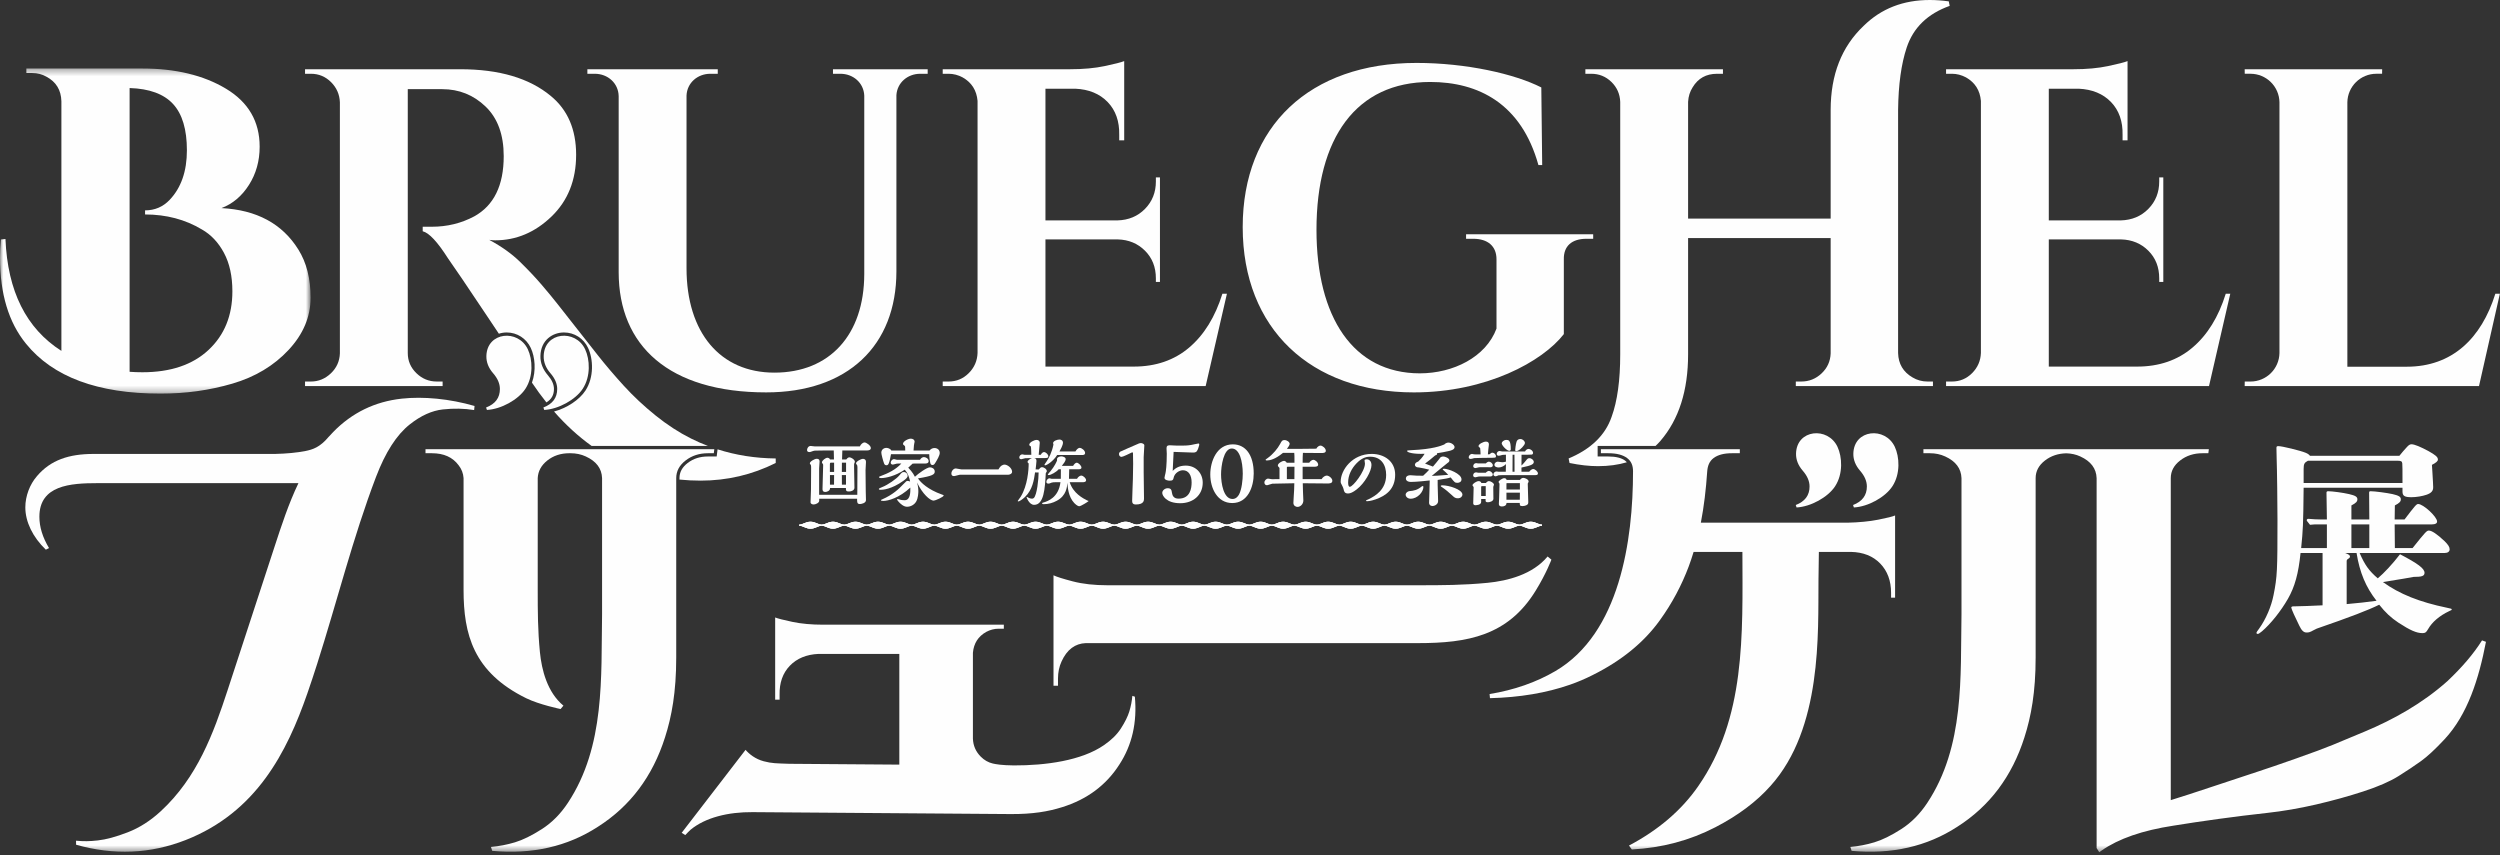 <?xml version="1.0" encoding="UTF-8"?>
<svg width="380px" height="130px" viewBox="0 0 380 130" version="1.1" xmlns="http://www.w3.org/2000/svg" xmlns:xlink="http://www.w3.org/1999/xlink">
    <rect x="0" y="0" width="380" height="130" fill="#333333" stroke="none"/>
    <!-- Generator: Sketch 45.1 (43504) - https://www.bohemiancoding.com/sketch -->
    <title>brg-logo_white</title>
    <desc>Created with Sketch.</desc>
    <defs>
        <polygon id="path-1" points="0 49.738 0 0.317 47.21 0.317 47.21 49.738 2.41069264e-15 49.738"></polygon>
        <polygon id="path-3" points="0 129.542 379.983 129.542 379.983 0 0 0"></polygon>
    </defs>
    <g id="Page-1" stroke="none" stroke-width="1" fill="none" fill-rule="evenodd">
        <g id="pc_01" transform="translate(-211, -4694)">
            <g id="brg-logo_white" transform="translate(211, 4694)">
                <g id="Group-3" transform="translate(0, 10.093)">
                    <mask id="mask-2" fill="white">
                        <use xlink:href="#path-1"></use>
                    </mask>
                    <g id="Clip-2"></g>
                    <path d="M21.635,46.49 C25.921,46.49 29.274,45.361 31.693,43.102 C34.112,40.845 35.322,37.873 35.322,34.186 C35.322,31.883 34.895,29.936 34.043,28.345 C33.189,26.755 32.073,25.57 30.69,24.786 C28.155,23.265 25.275,22.505 22.05,22.505 L22.05,21.882 C23.524,21.882 24.768,21.354 25.782,20.293 C27.533,18.45 28.409,15.939 28.409,12.759 C28.409,9.579 27.706,7.229 26.301,5.708 C24.895,4.187 22.695,3.382 19.7,3.289 L19.7,46.42 C20.344,46.467 20.989,46.49 21.635,46.49 M39.468,12.206 C39.468,14.373 38.927,16.307 37.844,18.012 C36.761,19.717 35.366,20.893 33.663,21.537 C39.007,21.814 42.901,23.911 45.344,27.827 C46.588,29.809 47.21,32.251 47.21,35.154 C47.21,38.058 46.092,40.708 43.858,43.102 C41.622,45.5 38.777,47.205 35.322,48.218 C31.865,49.231 28.224,49.738 24.4,49.738 C14.862,49.738 8.041,47.205 3.94,42.136 C1.314,38.91 -0,34.556 -0,29.072 C-0,28.15 0.047,27.229 0.139,26.306 L0.83,26.238 C1.152,34.164 3.986,39.832 9.332,43.241 L9.332,5.293 C9.285,3.589 8.525,2.345 7.051,1.561 C6.405,1.193 5.691,1.008 4.908,1.008 L4.009,1.008 L4.009,0.317 L21.566,0.317 C26.681,0.317 30.942,1.343 34.353,3.393 C37.764,5.443 39.468,8.381 39.468,12.206" id="Fill-1" fill="#FEFEFE" mask="url(#mask-2)"></path>
                </g>
                <path d="M141.007,10.525 L141.007,11.213 L139.886,11.213 C137.953,11.213 136.374,12.566 136.254,14.462 L136.254,41.247 C136.254,52.552 128.836,59.643 116.458,59.643 C101.727,59.643 94.038,52.594 94.038,41.368 L94.038,14.619 C94.001,12.641 92.388,11.213 90.402,11.213 L89.281,11.213 L89.281,10.525 L109.1,10.525 L109.1,11.213 L107.979,11.213 C106.026,11.213 104.436,12.592 104.352,14.516 L104.352,40.774 C104.352,50.559 109.477,56.641 117.707,56.641 C126.109,56.641 131.35,50.9 131.368,41.661 L131.368,14.525 C131.283,12.597 129.691,11.213 127.735,11.213 L126.613,11.213 L126.613,10.525 L141.007,10.525 Z" id="Fill-4" fill="#FEFEFE"></path>
                <path d="M144.186,57.992 C145.379,57.992 146.399,57.568 147.248,56.719 C148.096,55.871 148.543,54.851 148.589,53.658 L148.589,15.34 C148.452,13.737 147.694,12.543 146.32,11.763 C145.631,11.397 144.92,11.213 144.186,11.213 L143.292,11.213 L143.292,10.525 L162.623,10.525 C164.64,10.525 166.406,10.365 167.92,10.043 C169.433,9.724 170.419,9.471 170.878,9.287 L170.878,21.326 L170.121,21.326 L170.121,20.5 C170.166,18.436 169.581,16.774 168.367,15.512 C167.151,14.252 165.512,13.576 163.448,13.483 L158.908,13.483 L158.908,33.501 L169.845,33.501 C171.542,33.457 172.941,32.872 174.042,31.748 C175.142,30.624 175.693,29.237 175.693,27.586 L175.693,26.967 L176.312,26.967 L176.312,42.858 L175.693,42.858 L175.693,42.307 C175.693,40.611 175.142,39.211 174.042,38.111 C172.941,37.01 171.565,36.437 169.915,36.391 L158.908,36.391 L158.908,55.722 L172.322,55.722 C175.669,55.722 178.479,54.758 180.749,52.832 C183.02,50.906 184.705,48.178 185.805,44.647 L186.493,44.647 L183.261,58.679 L143.292,58.679 L143.292,57.992 L144.186,57.992 Z" id="Fill-6" fill="#FEFEFE"></path>
                <path d="M241.13,36.295 C238.905,36.295 237.654,37.417 237.703,39.415 L237.703,50.783 C234.465,54.96 225.925,59.644 214.906,59.644 C199.288,59.644 188.89,50.009 188.89,34.521 C188.89,19.18 199.079,9.565 215.307,9.565 C222.873,9.565 230.237,11.233 234.279,13.29 L234.413,25.095 L233.841,25.095 C231.25,15.748 224.726,12.463 217.386,12.46 C206.134,12.46 200.105,20.958 200.105,34.937 C200.105,48.224 205.675,56.731 215.806,56.749 C220.875,56.746 225.845,54.297 227.467,49.948 L227.467,39.429 C227.48,37.42 226.149,36.292 223.928,36.295 L222.843,36.295 L222.843,35.608 L242.164,35.608 L242.164,36.295 L241.13,36.295 Z" id="Fill-8" fill="#FEFEFE"></path>
                <path d="M296.696,57.992 C297.888,57.992 298.908,57.568 299.757,56.719 C300.605,55.871 301.052,54.851 301.098,53.658 L301.098,15.34 C300.961,13.737 300.204,12.543 298.829,11.763 C298.14,11.397 297.429,11.213 296.696,11.213 L295.801,11.213 L295.801,10.525 L315.132,10.525 C317.149,10.525 318.915,10.365 320.43,10.043 C321.942,9.724 322.928,9.471 323.387,9.287 L323.387,21.326 L322.631,21.326 L322.631,20.5 C322.675,18.436 322.091,16.774 320.876,15.512 C319.66,14.252 318.021,13.576 315.958,13.483 L311.417,13.483 L311.417,33.501 L322.355,33.501 C324.051,33.457 325.451,32.872 326.551,31.748 C327.652,30.624 328.202,29.237 328.202,27.586 L328.202,26.967 L328.822,26.967 L328.822,42.858 L328.202,42.858 L328.202,42.307 C328.202,40.611 327.652,39.211 326.551,38.111 C325.451,37.01 324.074,36.437 322.424,36.391 L311.417,36.391 L311.417,55.722 L324.832,55.722 C328.178,55.722 330.989,54.758 333.259,52.832 C335.529,50.906 337.215,48.178 338.315,44.647 L339.002,44.647 L335.77,58.679 L295.801,58.679 L295.801,57.992 L296.696,57.992 Z" id="Fill-10" fill="#FEFEFE"></path>
                <path d="M376.809,58.681 L341.191,58.681 L341.201,57.994 L342.072,57.994 C344.48,57.994 346.434,56.063 346.478,53.668 L346.478,15.538 C346.433,13.142 344.479,11.212 342.072,11.212 L341.201,11.212 L341.19,10.524 L362.089,10.524 L362.077,11.212 L361.207,11.212 C358.799,11.212 356.846,13.142 356.799,15.538 L356.799,55.74 L365.829,55.74 C372.701,55.74 377.162,51.471 379.295,44.643 L379.982,44.643 L376.809,58.681 Z" id="Fill-12" fill="#FEFEFE"></path>
                <path d="M67.278,57.992 L66.384,57.992 C65.191,57.992 64.159,57.568 63.288,56.719 C62.417,55.871 61.981,54.851 61.981,53.658 L61.981,13.552 L67.209,13.552 C69.777,13.552 71.979,14.436 73.813,16.201 C75.647,17.967 76.565,20.477 76.565,23.733 C76.565,28.182 75.074,31.231 72.094,32.883 C70.121,33.938 67.966,34.465 65.627,34.465 L65.283,34.465 L64.939,34.465 L64.664,34.465 L64.424,34.465 L64.251,34.465 L64.251,35.153 C65.214,35.383 66.498,36.758 68.104,39.28 C69.021,40.565 71.038,43.545 74.158,48.224 C74.754,49.118 75.303,49.941 75.828,50.724 C76.215,50.599 76.618,50.534 77.015,50.534 C78.593,50.534 79.997,51.434 80.678,52.883 C81.325,54.261 81.511,56.347 80.857,58.162 C81.565,59.218 82.297,60.221 83.053,61.166 C83.827,60.699 84.201,60.04 84.201,59.125 C84.201,58.447 83.896,57.752 83.294,57.059 C82.509,56.155 82.123,55.163 82.145,54.109 C82.2,51.653 84.039,50.534 85.725,50.534 C87.304,50.534 88.708,51.434 89.388,52.883 C90.183,54.575 90.304,57.341 88.998,59.353 C88.06,60.799 86.132,62.041 84.214,62.553 C85.997,64.587 87.903,66.332 89.931,67.786 L107.612,67.786 C106.739,67.452 105.881,67.083 105.044,66.659 C103.209,65.741 101.409,64.572 99.645,63.151 C97.879,61.729 96.274,60.227 94.829,58.646 C93.385,57.063 92.065,55.515 90.873,54.002 C89.68,52.488 88.535,51.033 87.435,49.633 C86.333,48.235 85.45,47.112 84.785,46.263 C84.12,45.414 83.317,44.44 82.378,43.339 C81.438,42.238 80.337,41.069 79.076,39.831 C77.814,38.593 76.243,37.469 74.364,36.46 C74.684,36.506 74.983,36.528 75.258,36.528 C78.467,36.528 81.322,35.325 83.823,32.917 C86.322,30.509 87.572,27.38 87.572,23.527 C87.572,19.675 86.288,16.694 83.719,14.584 C80.462,11.878 75.877,10.525 69.961,10.525 L46.366,10.525 L46.366,11.213 L47.26,11.213 C48.452,11.213 49.472,11.638 50.322,12.486 C51.17,13.335 51.616,14.355 51.663,15.547 L51.663,53.726 C51.616,54.92 51.157,55.928 50.287,56.753 C49.415,57.578 48.406,57.992 47.26,57.992 L46.366,57.992 L46.366,58.679 L67.278,58.679 L67.278,57.992 Z" id="Fill-14" fill="#FEFEFE"></path>
                <path d="M109.07,68.298 L108.936,69.386 L107.596,69.386 C106.394,69.386 105.386,69.712 104.517,70.382 C103.685,71.021 103.282,71.771 103.282,72.675 L103.282,72.894 C104.322,72.998 105.388,73.057 106.489,73.057 C110.525,73.057 114.332,72.163 117.909,70.374 L117.909,69.686 C114.788,69.655 111.844,69.186 109.07,68.298" id="Fill-16" fill="#FEFEFE"></path>
                <path d="M290.712,57.373 C289.289,56.547 288.555,55.309 288.511,53.658 L288.511,16.717 C288.555,12.864 288.992,9.7 289.818,7.224 C290.826,4.197 293.004,2.087 296.352,0.894 L296.215,0.207 C295.206,0.069 294.243,0 293.326,0 C289.289,0 285.941,1.307 283.282,3.921 C279.934,7.086 278.26,11.351 278.26,16.717 L278.26,33.227 L256.591,33.227 L256.591,15.478 C256.637,14.653 256.867,13.92 257.279,13.277 C258.104,11.901 259.343,11.214 260.993,11.214 L261.888,11.214 L261.888,10.526 L240.976,10.526 L240.976,11.214 L241.87,11.214 C243.061,11.214 244.082,11.627 244.931,12.451 C245.779,13.277 246.226,14.287 246.273,15.478 L246.273,53.864 C246.273,57.809 245.836,60.972 244.966,63.357 C244.002,66.154 241.824,68.264 238.43,69.686 L238.568,70.374 C240.126,70.694 241.571,70.856 242.902,70.856 C244.508,70.856 245.965,70.654 247.28,70.265 C247.202,70.179 247.121,70.094 247.022,70.019 C246.462,69.6 245.601,69.387 244.463,69.387 L242.841,69.387 L242.841,67.786 L251.64,67.786 C251.901,67.538 252.156,67.282 252.395,67.003 C255.191,63.747 256.591,59.367 256.591,53.864 L256.591,36.185 L278.26,36.185 L278.26,53.726 C278.214,54.919 277.755,55.928 276.884,56.753 C276.013,57.579 274.981,57.992 273.788,57.992 L272.963,57.992 L272.963,58.679 L293.808,58.679 L293.808,57.992 L292.982,57.992 C292.156,57.992 291.399,57.785 290.712,57.373" id="Fill-18" fill="#FEFEFE"></path>
                <path d="M128.591,73.667 L128.591,72.211 L127.96,72.211 C127.96,72.424 127.97,73.432 127.97,73.667 L128.591,73.667 Z M128.602,71.729 L128.602,70.329 L127.97,70.329 L127.96,71.729 L128.602,71.729 Z M126.784,72.211 L126.153,72.211 L126.153,73.667 L126.773,73.667 L126.784,72.211 Z M126.784,71.729 L126.784,70.329 L126.262,70.329 C126.153,70.329 126.142,70.485 126.142,70.552 L126.142,71.729 L126.784,71.729 Z M130.31,75.213 C130.31,74.618 130.331,71.706 130.331,71.045 C130.331,70.888 130.321,70.832 130.31,70.776 C130.299,70.721 130.114,70.496 130.114,70.429 C130.114,70.149 130.865,69.746 131.159,69.746 C131.235,69.746 131.627,69.746 131.627,70.217 C131.627,70.395 131.562,71.269 131.562,71.471 C131.562,71.504 131.572,73.667 131.594,74.708 C131.605,74.966 131.627,75.874 131.627,76.019 C131.627,76.49 130.898,76.613 130.713,76.613 C130.278,76.613 130.278,76.366 130.278,75.807 L124.52,75.807 L124.52,76.12 C124.52,76.445 123.955,76.68 123.693,76.68 C123.454,76.68 123.204,76.591 123.204,76.333 C123.204,76.109 123.258,74.731 123.269,74.428 C123.291,73.341 123.291,72.211 123.291,71.124 C123.291,71.012 123.291,70.743 123.237,70.665 C123.116,70.508 123.095,70.496 123.095,70.418 C123.095,70.138 123.846,69.735 124.129,69.735 C124.575,69.735 124.575,70.037 124.575,70.16 C124.575,70.306 124.509,71.023 124.509,71.191 L124.509,75.213 L130.31,75.213 Z M130.702,67.853 C130.821,67.528 131.181,67.248 131.399,67.248 C131.682,67.248 132.367,67.718 132.367,68.099 C132.367,68.446 131.953,68.469 131.79,68.469 L128.035,68.469 C128.014,68.951 128.014,69.029 127.992,69.836 L128.634,69.836 C128.689,69.757 128.874,69.511 129.113,69.511 C129.363,69.511 129.94,69.858 129.94,70.194 C129.94,70.239 129.907,70.317 129.853,70.429 C129.821,70.496 129.821,70.552 129.821,70.99 C129.821,71.438 129.875,73.645 129.875,74.137 C129.875,74.529 129.418,74.708 129.026,74.708 C128.58,74.708 128.58,74.552 128.58,74.171 L126.163,74.171 L126.163,74.238 C126.163,74.597 125.707,74.776 125.456,74.776 C125.021,74.776 125.021,74.473 125.021,74.294 C125.021,73.79 125.119,71.325 125.119,70.765 C125.119,70.62 125.119,70.575 125.076,70.53 C124.945,70.362 124.935,70.351 124.935,70.273 C124.935,70.004 125.489,69.578 125.761,69.578 C125.772,69.578 126.088,69.589 126.153,69.836 L126.763,69.836 C126.752,69.421 126.752,69.231 126.73,68.469 L125.489,68.469 C125.283,68.469 124.249,68.492 124.009,68.492 C123.878,68.492 123.737,68.502 123.606,68.547 C123.204,68.693 123.138,68.715 123.041,68.715 C122.823,68.715 122.67,68.626 122.67,68.413 C122.67,68.155 122.856,67.785 123.225,67.785 C123.313,67.785 123.737,67.853 123.834,67.853 L130.702,67.853 Z" id="Fill-20" fill="#FEFEFE"></path>
                <path d="M135.431,69.04 C135.311,69.667 135.235,70.093 135.093,70.429 C135.038,70.564 134.952,70.721 134.734,70.721 C134.484,70.721 134.407,70.519 134.375,70.429 C134.223,70.037 133.961,69.052 133.961,68.805 C133.961,68.357 134.321,68.077 134.734,68.077 C134.908,68.077 135.322,68.166 135.485,68.48 L137.596,68.48 C137.596,67.897 137.596,67.83 137.466,67.729 C137.28,67.584 137.259,67.572 137.259,67.461 C137.259,67.069 138.053,66.676 138.445,66.676 C138.706,66.676 139.022,66.811 139.022,67.159 C139.022,67.192 138.989,67.304 138.979,67.337 C138.924,67.584 138.913,67.696 138.858,68.48 L141.286,68.48 C141.481,68.234 141.754,68.099 142.036,68.099 C142.45,68.099 142.841,68.357 142.841,68.849 C142.841,69.231 142.439,69.903 142.222,70.261 C142.058,70.53 141.961,70.686 141.743,70.686 C141.546,70.686 141.449,70.564 141.405,70.385 C141.394,70.329 141.253,69.701 141.242,69.04 L135.431,69.04 Z M139.838,69.891 C139.99,69.611 140.241,69.477 140.436,69.477 C140.698,69.477 141.154,69.69 141.154,70.082 C141.154,70.418 140.839,70.44 140.709,70.452 C140.665,70.452 138.935,70.463 138.728,70.463 C138.325,70.844 138.206,70.945 138.053,71.079 C138.173,71.213 138.771,71.829 139.065,72.468 C139.599,71.964 140.893,71.034 141.351,71.034 C141.645,71.034 142.08,71.225 142.08,71.673 C142.08,72.099 141.808,72.345 139.533,72.715 C139.947,73.353 141.078,74.428 143.147,75.157 C143.407,75.246 143.44,75.258 143.44,75.313 C143.44,75.538 142.145,76.098 141.917,76.098 C141.361,76.098 140.197,75.056 139.392,73.341 C139.555,73.924 139.588,74.305 139.588,74.664 C139.588,74.899 139.566,75.705 139.261,76.232 C138.989,76.713 138.434,77.027 137.868,77.027 C137.367,77.027 136.856,76.59 136.508,76.176 C136.453,76.109 136.356,75.963 136.356,75.93 C136.356,75.885 136.4,75.851 136.432,75.851 C136.519,75.851 136.868,75.963 136.943,75.985 C137.139,76.019 137.378,76.031 137.52,76.031 C138.423,76.031 138.38,74.675 138.369,74.115 C136.703,75.672 135.007,76.143 134.255,76.143 C134.038,76.143 133.896,76.098 133.896,76.041 C133.896,75.985 133.951,75.963 134.081,75.907 C135.735,75.201 136.682,74.25 137.161,73.745 C137.781,73.107 137.792,73.096 137.955,73.096 C138.086,73.096 138.216,73.151 138.336,73.196 C138.249,72.737 138.053,71.975 137.52,71.393 C136.084,72.368 134.625,72.669 133.939,72.669 C133.864,72.669 133.613,72.659 133.613,72.524 C133.613,72.457 133.711,72.412 133.874,72.356 C135.038,71.93 136.16,71.37 137.009,70.452 C136.856,70.452 136.475,70.452 136.301,70.474 C136.203,70.485 135.811,70.62 135.725,70.62 C135.616,70.62 135.387,70.564 135.387,70.339 C135.387,70.07 135.616,69.791 135.899,69.791 C135.974,69.791 136.279,69.891 136.345,69.891 L139.838,69.891 Z M137.313,73.084 C135.485,74.395 134.146,74.451 133.864,74.451 C133.82,74.451 133.581,74.451 133.581,74.339 C133.581,74.25 133.733,74.182 134.146,74.014 C134.941,73.701 136.258,72.793 136.693,72.266 C137.085,71.807 137.128,71.751 137.4,71.751 C137.738,71.751 137.966,72.042 137.966,72.312 C137.966,72.569 137.705,72.804 137.313,73.084 L137.313,73.084 Z" id="Fill-22" fill="#FEFEFE"></path>
                <path d="M145.96,72.155 C145.807,72.155 145.154,72.368 145.013,72.368 C144.752,72.368 144.61,72.244 144.61,71.975 C144.61,71.594 144.936,71.203 145.285,71.203 C145.416,71.203 146.003,71.348 146.134,71.348 L151.771,71.348 C152.087,70.732 152.478,70.62 152.685,70.62 C153.142,70.62 153.839,71.157 153.839,71.706 C153.839,72.009 153.544,72.12 153.306,72.155 L145.96,72.155 Z" id="Fill-24" fill="#FEFEFE"></path>
                <path d="M163.465,68.626 C163.606,68.368 163.857,68.077 164.118,68.077 C164.434,68.077 164.934,68.492 164.934,68.839 C164.934,69.141 164.673,69.164 164.476,69.164 L160.689,69.164 C160.069,70.149 159.079,70.732 158.861,70.732 C158.807,70.732 158.752,70.709 158.752,70.642 C158.752,70.608 159.014,70.239 159.068,70.161 C159.427,69.623 159.884,68.783 160.124,67.572 C160.112,67.539 160.069,67.382 160.069,67.36 C160.069,67.023 160.712,66.81 161.037,66.81 C161.266,66.81 161.571,66.934 161.571,67.293 C161.571,67.674 161.19,68.357 161.037,68.626 L163.465,68.626 Z M162.594,73.297 C163.127,74.988 164.618,75.75 165.293,76.087 C165.347,76.097 165.456,76.12 165.456,76.176 C165.456,76.209 164.313,76.949 164.041,76.949 C163.966,76.949 163.704,76.893 163.29,76.468 C162.376,75.492 162.289,74.037 162.246,73.376 C162.191,74.025 162.093,75.325 160.646,76.109 C160.037,76.444 159.362,76.635 158.644,76.635 C158.59,76.635 158.393,76.635 158.393,76.5 C158.393,76.422 158.644,76.366 158.654,76.366 C159.199,76.199 160.907,75.661 161.19,73.297 L160.407,73.297 C160.265,73.297 159.983,73.308 159.862,73.353 C159.547,73.488 159.47,73.51 159.362,73.51 C159.188,73.51 159.046,73.432 159.046,73.241 C159.046,72.972 159.286,72.703 159.536,72.703 C159.579,72.703 159.797,72.781 159.851,72.781 L161.244,72.781 C161.255,72.603 161.255,71.808 161.255,71.325 L160.919,71.325 C160.58,71.751 159.71,72.211 159.427,72.211 C159.383,72.211 159.264,72.211 159.264,72.121 C159.264,72.087 159.59,71.718 159.656,71.65 C160.308,70.866 160.635,70.116 160.668,69.992 C160.679,69.959 160.668,69.802 160.668,69.769 C160.668,69.533 161.016,69.366 161.321,69.366 C161.538,69.366 161.984,69.488 161.984,69.791 C161.984,69.97 161.843,70.194 161.767,70.317 C161.712,70.395 161.451,70.732 161.397,70.81 L163.116,70.81 C163.225,70.597 163.476,70.329 163.65,70.329 C163.922,70.329 164.379,70.777 164.379,71.068 C164.379,71.325 164.085,71.325 163.998,71.325 L162.518,71.325 C162.496,72.009 162.496,72.054 162.485,72.781 L163.704,72.781 C163.867,72.468 164.161,72.289 164.346,72.289 C164.651,72.289 165.086,72.692 165.086,72.994 C165.086,73.297 164.673,73.297 164.542,73.297 L162.594,73.297 Z M158.197,69.13 C158.328,68.861 158.546,68.715 158.687,68.715 C158.97,68.715 159.341,69.074 159.341,69.343 C159.341,69.623 159.09,69.623 158.796,69.623 L157.174,69.634 C157.403,69.679 157.544,69.746 157.544,70.06 C157.544,70.239 157.436,71.146 157.414,71.347 L157.882,71.359 C158.089,71.135 158.197,71.012 158.383,71.012 C158.698,71.012 159.122,71.314 159.122,71.639 C159.122,71.684 158.97,71.874 158.959,71.919 C158.829,74.283 158.687,76.736 157.186,76.736 C156.424,76.736 156.043,75.605 156.043,75.582 C156.043,75.56 156.054,75.538 156.086,75.538 C156.141,75.538 156.173,75.56 156.206,75.582 C156.228,75.605 156.544,75.796 156.848,75.796 C156.935,75.796 157.044,75.784 157.131,75.705 C157.631,75.258 157.871,72.737 157.871,71.818 L157.327,71.808 C157.164,72.95 156.957,74.417 155.803,75.538 C155.444,75.885 154.954,76.221 154.78,76.221 C154.748,76.221 154.693,76.199 154.693,76.143 C154.693,76.131 155.096,75.594 155.161,75.481 C156.184,73.801 156.358,71.46 156.358,70.441 C156.347,70.429 156.271,70.362 156.25,70.351 C156.206,70.295 156.184,70.25 156.184,70.194 C156.184,70.026 156.5,69.746 156.87,69.634 L155.858,69.645 C155.77,69.645 155.335,69.802 155.237,69.802 C155.118,69.802 154.932,69.746 154.932,69.533 C154.932,69.31 155.128,69.062 155.39,69.062 C155.433,69.062 155.683,69.13 155.738,69.13 L156.761,69.13 C156.75,68.379 156.718,68.066 156.696,67.864 C156.685,67.841 156.554,67.774 156.532,67.752 C156.5,67.73 156.445,67.696 156.445,67.606 C156.445,67.248 157.186,66.867 157.577,66.867 C157.838,66.867 158.045,67.035 158.045,67.293 C158.045,67.371 157.904,68.839 157.882,69.13 L158.197,69.13 Z" id="Fill-26" fill="#FEFEFE"></path>
                <path d="M173.414,67.347 C173.589,67.347 173.939,67.463 173.939,67.695 C173.939,67.952 173.839,69.201 173.839,69.485 L173.839,71.802 C173.839,72.368 173.889,75.15 173.889,75.768 C173.889,76.051 173.889,76.682 172.651,76.682 C172.089,76.682 172.089,76.334 172.089,76.064 C172.089,75.588 172.189,73.27 172.201,72.755 C172.226,71.892 172.238,71.159 172.238,70.502 C172.238,69.948 172.213,68.918 172.213,68.879 C172.201,68.777 172.139,68.751 172.089,68.751 C171.776,68.904 170.688,69.446 170.476,69.446 C170.213,69.446 170.088,69.227 170.088,69.02 C170.088,68.841 170.164,68.738 170.263,68.661 C170.389,68.584 172.426,67.708 172.839,67.528 C172.951,67.476 173.201,67.347 173.414,67.347" id="Fill-28" fill="#FEFEFE"></path>
                <path d="M179.589,67.734 C179.864,67.734 180.527,67.734 181.064,67.631 C181.239,67.605 182.052,67.412 182.165,67.412 C182.252,67.412 182.289,67.463 182.289,67.566 C182.289,67.708 182.102,68.21 182.09,68.262 C181.902,68.737 181.702,68.79 181.339,68.79 C180.914,68.79 178.851,68.699 178.389,68.686 C178.314,70.18 178.301,70.296 178.251,71.571 C178.601,71.249 179.114,70.772 180.227,70.772 C181.764,70.772 182.815,71.918 182.815,73.373 C182.815,75.253 181.351,76.489 179.401,76.489 C177.251,76.489 176.663,75.317 176.663,74.918 C176.663,74.545 177.064,74.21 177.488,74.21 C178.014,74.21 178.076,74.48 178.139,74.918 C178.202,75.291 178.364,75.794 179.138,75.794 C180.94,75.794 181.126,74.184 181.126,73.322 C181.126,72.253 180.677,71.48 179.802,71.48 C179.302,71.48 178.552,71.867 178.389,72.626 C178.326,72.922 178.264,73.064 177.789,73.064 C177.551,73.064 177.001,72.974 177.001,72.626 C177.001,72.523 177.126,72.047 177.151,71.931 C177.214,71.674 177.351,70.72 177.351,68.97 C177.351,68.854 177.313,68.3 177.313,68.172 C177.313,67.824 177.414,67.682 177.814,67.682 C177.963,67.682 178.726,67.734 178.901,67.734 L179.589,67.734 Z" id="Fill-30" fill="#FEFEFE"></path>
                <path d="M187.226,68.172 C185.976,68.172 185.601,70.862 185.601,72.098 C185.601,73.463 185.976,75.845 187.339,75.845 C187.826,75.845 188.139,75.51 188.326,75.176 C188.752,74.39 188.901,72.922 188.901,71.995 C188.889,70.129 188.427,68.172 187.226,68.172 M187.301,76.463 C185.051,76.463 183.963,74.236 183.963,72.124 C183.963,70.116 184.95,67.541 187.388,67.541 C189.314,67.541 190.565,69.137 190.565,71.969 C190.565,74.055 189.652,76.463 187.301,76.463" id="Fill-32" fill="#FEFEFE"></path>
                <path d="M195.758,70.944 C195.627,70.944 195.605,70.956 195.605,71.079 L195.605,72.826 L196.748,72.826 C196.748,72.087 196.748,71.773 196.759,70.944 L195.758,70.944 Z M198.054,74.742 C198.054,74.955 198.109,75.884 198.109,76.075 C198.109,76.658 197.63,77.05 197.227,77.05 C196.998,77.05 196.596,76.904 196.596,76.434 C196.596,76.299 196.64,75.583 196.65,75.426 C196.694,74.765 196.727,74.272 196.737,73.454 C196.259,73.465 193.57,73.51 193.396,73.521 C193.266,73.533 192.7,73.756 192.58,73.756 C192.341,73.756 192.188,73.588 192.188,73.342 C192.188,73.039 192.483,72.748 192.754,72.748 C192.852,72.748 193.255,72.837 193.331,72.837 C193.516,72.837 194.321,72.826 194.485,72.826 L194.485,71.18 C194.485,71.102 194.473,71.09 194.321,70.944 C194.256,70.889 194.234,70.81 194.234,70.743 C194.234,70.418 194.92,70.048 195.159,70.048 C195.279,70.048 195.497,70.149 195.583,70.34 L196.759,70.34 C196.759,69.287 196.759,69.163 196.727,68.838 L195.007,68.838 C193.843,69.813 193.005,69.992 192.58,69.992 C192.537,69.992 192.373,69.992 192.373,69.891 C192.373,69.835 192.439,69.802 192.657,69.645 C193.516,69.04 194.223,68.144 194.572,67.494 C194.822,67.024 194.887,66.889 195.247,66.889 C195.595,66.889 196.03,67.18 196.03,67.461 C196.03,67.64 195.812,67.976 195.616,68.223 L197.956,68.223 C198.369,68.223 199.381,68.211 200.078,68.2 C200.241,67.886 200.524,67.729 200.709,67.729 C201.014,67.729 201.526,68.133 201.526,68.525 C201.526,68.861 201.058,68.861 200.873,68.861 C200.427,68.861 198.446,68.838 198.044,68.838 C198.011,69.241 198,69.634 198,70.34 L199.001,70.34 C199.142,70.093 199.436,69.891 199.621,69.891 C199.915,69.891 200.361,70.272 200.361,70.631 C200.361,70.944 199.937,70.944 199.752,70.944 L198,70.944 L198,72.826 L200.884,72.826 C201.079,72.49 201.438,72.289 201.656,72.289 C201.972,72.277 202.516,72.68 202.516,73.073 C202.516,73.488 202.081,73.488 201.721,73.488 C200.959,73.488 199.458,73.465 198.021,73.454 L198.054,74.742 Z" id="Fill-34" fill="#FEFEFE"></path>
                <path d="M209.084,75.907 C208.366,76.154 207.941,76.187 207.811,76.187 C207.767,76.187 207.637,76.187 207.637,76.098 C207.637,76.064 207.68,76.041 207.691,76.031 C207.746,75.997 208.028,75.885 208.093,75.851 C209.008,75.392 210.695,74.451 210.695,72.188 C210.695,70.654 209.933,69.421 208.267,69.421 C207.898,69.421 207.147,69.444 206.221,70.395 C205.449,71.191 204.916,72.211 204.916,73.331 C204.916,73.689 204.97,73.992 205.177,73.992 C205.656,73.992 207.473,71.639 207.473,70.474 C207.473,70.407 207.408,70.048 207.408,69.97 C207.408,69.847 207.669,69.812 207.734,69.812 C208.072,69.812 208.463,70.048 208.463,70.698 C208.463,71.606 207.452,73.443 206.211,74.395 C205.666,74.82 205.253,75.011 204.916,75.011 C204.372,75.011 204.296,74.697 204.231,74.384 C204.198,74.227 204.132,74.07 204.078,73.958 C203.816,73.454 203.784,73.397 203.784,73.207 C203.784,71.46 205.525,68.995 208.507,68.995 C210.411,68.995 212.065,70.116 212.065,72.155 C212.065,74.35 210.662,75.358 209.084,75.907" id="Fill-36" fill="#FEFEFE"></path>
                <path d="M218.992,73.868 C218.992,73.79 219.166,73.767 219.221,73.767 C220.255,73.767 222.29,74.406 222.29,75.191 C222.29,75.436 222.039,75.74 221.594,75.74 C221.191,75.74 221.06,75.616 220.679,75.258 C220.266,74.866 219.689,74.384 219.199,74.058 C219.101,74.002 218.992,73.936 218.992,73.868 L218.992,73.868 Z M218.524,73.678 C218.524,74.058 218.59,75.74 218.59,76.075 C218.59,76.288 218.59,76.479 218.318,76.703 C218.144,76.837 217.926,76.915 217.72,76.915 C217.436,76.915 217.219,76.703 217.219,76.456 C217.219,76.299 217.316,73.678 217.316,73.152 L217.316,73.029 C216.685,73.096 215.292,73.252 214.466,73.252 C213.802,73.252 213.693,72.894 213.693,72.759 C213.693,72.345 214.073,72.233 214.379,72.233 C214.53,72.233 215.194,72.289 215.325,72.3 C215.608,72.311 216.043,72.311 216.316,72.311 C216.816,71.841 217.001,71.673 217.24,71.393 C217.023,71.314 215.978,71.101 215.63,71.045 C215.619,71.034 215.488,71.034 215.455,71.034 C215.325,71.034 215.064,70.878 215.064,70.665 C215.064,70.418 215.282,70.239 215.565,70.16 C215.782,69.959 216.207,69.544 216.544,68.973 C214.857,69.052 213.878,68.771 213.878,68.558 C213.878,68.457 213.943,68.457 214.563,68.424 C217.806,68.279 219.068,67.752 219.526,67.562 C219.7,67.349 220.048,67.271 220.135,67.271 C220.625,67.271 221.093,67.651 221.093,67.953 C221.093,68.334 220.603,68.457 220.32,68.536 C219.928,68.648 218.764,68.839 218.416,68.895 C218.427,68.928 218.438,68.973 218.438,69.006 C218.438,69.074 218.362,69.174 218.155,69.22 C217.741,69.6 216.936,70.216 216.609,70.463 C216.795,70.541 217.632,70.855 217.806,70.922 C217.959,70.732 218.688,69.903 218.797,69.723 C218.895,69.488 219.134,69.387 219.374,69.387 C219.645,69.387 220.31,69.634 220.31,69.992 C220.31,70.116 220.222,70.261 220.026,70.373 C219.928,70.429 217.795,72.199 217.632,72.334 C217.915,72.334 218.786,72.3 220.135,72.177 C219.896,71.907 219.602,71.65 219.449,71.516 C219.308,71.404 219.297,71.393 219.297,71.337 C219.297,71.269 219.439,71.247 219.493,71.247 C220.135,71.247 222.148,71.998 222.148,72.86 C222.148,73.298 221.745,73.364 221.594,73.387 C221.136,73.387 221.126,73.364 220.505,72.569 C220.004,72.725 219.852,72.748 218.524,72.95 L218.524,73.678 Z M216.239,73.88 C216.304,73.88 216.359,73.924 216.359,73.992 C216.359,74.754 215.488,75.806 214.411,75.806 C213.965,75.806 213.66,75.492 213.66,75.191 C213.66,74.922 213.954,74.675 214.226,74.653 C214.956,74.585 215.434,74.484 216.098,73.946 C216.141,73.902 216.195,73.88 216.239,73.88 L216.239,73.88 Z" id="Fill-38" fill="#FEFEFE"></path>
                <path d="M230.469,68.57 C230.436,68.57 230.305,68.558 230.305,68.424 C230.305,68.312 230.393,67.516 230.513,67.147 C230.654,66.732 231.012,66.732 231.1,66.732 C231.459,66.732 231.786,67.058 231.786,67.326 C231.786,67.405 231.753,67.539 231.666,67.64 C231.339,68.121 230.817,68.57 230.469,68.57 L230.469,68.57 Z M230.208,71.706 L230.208,70.587 C230.208,70.194 230.208,69.544 230.196,69.118 L229.914,69.118 C229.903,69.869 229.903,70.676 229.903,71.337 L229.903,71.706 L230.208,71.706 Z M231.012,75.963 C231.012,75.806 231.024,75.056 231.024,74.888 L228.978,74.888 L228.978,75.963 L231.012,75.963 Z M231.024,74.405 L231.024,73.432 L229.25,73.432 C229.022,73.432 229,73.432 228.978,73.499 L228.978,74.405 L231.024,74.405 Z M229.413,68.525 C229.043,68.525 228.259,67.707 228.259,67.371 C228.259,67.192 228.554,66.867 228.967,66.867 C229.272,66.867 229.642,66.867 229.642,68.301 C229.642,68.48 229.49,68.525 229.413,68.525 L229.413,68.525 Z M231.035,72.95 C231.22,72.681 231.438,72.636 231.535,72.636 C231.818,72.636 232.351,72.883 232.351,73.184 C232.351,73.241 232.341,73.263 232.319,73.308 C232.221,73.443 232.221,73.454 232.221,73.599 C232.221,73.98 232.297,75.862 232.297,76.288 C232.297,76.523 232.297,76.657 231.992,76.803 C231.883,76.859 231.633,76.926 231.427,76.926 C231.002,76.926 231.002,76.792 231.002,76.444 L228.989,76.444 C228.989,76.871 228.608,76.982 228.281,76.982 C228.031,76.982 227.824,76.882 227.824,76.613 C227.824,76.602 227.857,75.851 227.868,75.705 C227.912,74.405 227.923,73.756 227.923,73.655 C227.923,73.543 227.923,73.499 227.89,73.454 C227.879,73.432 227.78,73.308 227.78,73.263 C227.78,73.073 228.38,72.681 228.641,72.681 C228.913,72.681 228.978,72.849 229,72.95 L231.035,72.95 Z M232.438,71.706 C232.613,71.46 232.873,71.291 233.048,71.291 C233.31,71.291 233.767,71.662 233.767,71.963 C233.767,72.233 233.451,72.221 233.211,72.221 L228.858,72.221 C228.683,72.221 227.857,72.221 227.78,72.244 C227.585,72.334 227.422,72.401 227.335,72.401 C227.171,72.401 226.997,72.278 226.997,72.099 C226.997,71.886 227.215,71.662 227.465,71.662 C227.519,71.662 227.748,71.706 227.803,71.706 L228.88,71.706 C228.891,71.415 228.902,71.225 228.902,70.541 C228.673,70.81 228.216,71.057 227.803,71.057 C227.465,71.057 227.149,70.922 227.149,70.631 C227.149,70.407 227.4,70.172 227.65,70.172 C227.748,70.172 228.227,70.261 228.336,70.261 C228.499,70.261 228.749,70.227 228.902,70.172 L228.902,69.118 C228.716,69.13 228.434,69.13 228.347,69.152 C228.281,69.174 227.923,69.275 227.835,69.275 C227.726,69.275 227.498,69.252 227.498,69.006 C227.498,68.749 227.716,68.548 227.944,68.548 C227.998,68.548 228.271,68.626 228.336,68.626 L231.807,68.626 C231.906,68.379 232.166,68.234 232.341,68.234 C232.613,68.234 233.026,68.514 233.026,68.849 C233.026,69.04 232.863,69.096 232.809,69.096 C232.678,69.13 231.786,69.118 231.274,69.118 C231.274,69.444 231.274,69.813 231.263,70.765 C231.546,70.496 231.753,70.239 231.873,70.093 C232.166,69.723 232.232,69.645 232.471,69.645 C232.809,69.645 233.135,69.948 233.135,70.205 C233.135,70.519 232.906,70.743 231.263,71.068 L231.263,71.706 L232.438,71.706 Z M225.833,75.392 L225.833,73.891 L225.3,73.891 C225.212,73.891 225.136,73.891 225.136,74.014 L225.136,75.392 L225.833,75.392 Z M225.855,70.441 C225.942,70.317 226.159,70.172 226.312,70.172 C226.54,70.172 226.91,70.429 226.91,70.732 C226.91,70.922 226.758,71 226.605,71.023 C226.508,71.034 225.68,71.012 225.507,71.012 L225.201,71.012 C225.049,71.012 224.886,71.012 224.766,71.034 C224.701,71.045 224.364,71.146 224.276,71.146 C224.146,71.146 223.929,71.079 223.929,70.866 C223.929,70.608 224.124,70.395 224.374,70.395 C224.418,70.395 224.636,70.441 224.691,70.441 L225.855,70.441 Z M225.844,71.852 C225.952,71.717 226.159,71.583 226.301,71.583 C226.529,71.583 226.899,71.829 226.899,72.132 C226.899,72.424 226.562,72.424 226.453,72.424 L224.941,72.424 C224.853,72.424 224.755,72.434 224.701,72.446 C224.636,72.457 224.342,72.546 224.265,72.546 C224.135,72.546 223.917,72.49 223.917,72.255 C223.917,72.02 224.091,71.796 224.364,71.796 C224.407,71.796 224.625,71.852 224.679,71.852 L225.844,71.852 Z M225.855,73.42 C225.985,73.263 226.137,73.128 226.323,73.128 C226.573,73.128 227.084,73.42 227.084,73.678 C227.084,73.723 226.976,73.958 226.976,74.002 C226.976,74.271 226.997,75.538 226.997,75.818 C226.997,76.176 226.475,76.344 226.159,76.344 C225.833,76.344 225.811,76.209 225.811,76.087 L225.811,75.851 L225.136,75.851 L225.136,76.288 C225.136,76.769 224.385,76.792 224.233,76.792 C224.048,76.792 223.929,76.68 223.929,76.49 C223.929,76.153 223.994,74.473 223.994,74.104 C223.994,74.025 223.994,74.014 223.939,73.958 C223.852,73.846 223.82,73.812 223.82,73.756 C223.82,73.521 224.451,73.128 224.755,73.128 C224.952,73.128 225.115,73.23 225.169,73.42 L225.855,73.42 Z M226.387,69.062 C226.584,68.883 226.714,68.805 226.845,68.805 C227.095,68.805 227.389,69.074 227.389,69.354 C227.389,69.465 227.345,69.522 227.258,69.556 C227.193,69.589 226.508,69.589 226.126,69.589 C225.844,69.589 224.19,69.611 224.07,69.634 C223.896,69.69 223.646,69.757 223.569,69.757 C223.406,69.757 223.243,69.713 223.243,69.488 C223.243,69.264 223.504,68.995 223.733,68.995 C223.743,68.995 224.058,69.062 224.091,69.062 C224.135,69.074 224.733,69.074 225.049,69.074 C225.039,68.704 225.016,68.357 224.984,68.11 C224.973,68.089 224.962,68.077 224.832,67.965 C224.755,67.897 224.733,67.853 224.733,67.808 C224.733,67.506 225.474,67.125 225.866,67.125 C226.17,67.125 226.312,67.271 226.312,67.55 C226.312,67.606 226.301,67.662 226.301,67.684 C226.246,67.998 226.192,68.715 226.159,69.062 L226.387,69.062 Z" id="Fill-40" fill="#FEFEFE"></path>
                <path d="M135.167,79.91 C134.575,79.91 134.215,80.35 133.457,80.35 C132.699,80.35 132.339,79.91 131.746,79.91 L131.746,79.748 C132.339,79.748 132.699,79.308 133.457,79.308 C134.215,79.308 134.575,79.748 135.167,79.748 L135.167,79.91 Z" id="Fill-42" fill="#FEFEFE"></path>
                <path d="M131.746,79.91 C131.154,79.91 130.793,80.35 130.035,80.35 C129.278,80.35 128.918,79.91 128.325,79.91 L128.325,79.748 C128.918,79.748 129.278,79.308 130.035,79.308 C130.793,79.308 131.154,79.748 131.746,79.748 L131.746,79.91 Z" id="Fill-44" fill="#FEFEFE"></path>
                <path d="M124.904,79.91 C124.311,79.91 123.951,80.35 123.193,80.35 C122.436,80.35 122.075,79.91 121.482,79.91 L121.482,79.748 C122.075,79.748 122.436,79.308 123.193,79.308 C123.951,79.308 124.311,79.748 124.904,79.748 L124.904,79.91 Z" id="Fill-46" fill="#FEFEFE"></path>
                <path d="M128.325,79.91 C127.733,79.91 127.372,80.35 126.614,80.35 C125.856,80.35 125.497,79.91 124.903,79.91 L124.903,79.748 C125.497,79.748 125.856,79.308 126.614,79.308 C127.372,79.308 127.733,79.748 128.325,79.748 L128.325,79.91 Z" id="Fill-48" fill="#FEFEFE"></path>
                <path d="M138.589,79.91 C137.996,79.91 137.636,80.35 136.878,80.35 C136.121,80.35 135.76,79.91 135.167,79.91 L135.167,79.748 C135.76,79.748 136.121,79.308 136.878,79.308 C137.636,79.308 137.996,79.748 138.589,79.748 L138.589,79.91 Z" id="Fill-50" fill="#FEFEFE"></path>
                <path d="M145.431,79.91 C144.839,79.91 144.478,80.35 143.72,80.35 C142.963,80.35 142.603,79.91 142.01,79.91 L142.01,79.748 C142.603,79.748 142.963,79.308 143.72,79.308 C144.478,79.308 144.839,79.748 145.431,79.748 L145.431,79.91 Z" id="Fill-52" fill="#FEFEFE"></path>
                <path d="M142.01,79.91 C141.418,79.91 141.057,80.35 140.299,80.35 C139.542,80.35 139.182,79.91 138.589,79.91 L138.589,79.748 C139.182,79.748 139.542,79.308 140.299,79.308 C141.057,79.308 141.418,79.748 142.01,79.748 L142.01,79.91 Z" id="Fill-54" fill="#FEFEFE"></path>
                <path d="M148.852,79.91 C148.26,79.91 147.9,80.35 147.142,80.35 C146.385,80.35 146.024,79.91 145.431,79.91 L145.431,79.748 C146.024,79.748 146.385,79.308 147.142,79.308 C147.9,79.308 148.26,79.748 148.852,79.748 L148.852,79.91 Z" id="Fill-56" fill="#FEFEFE"></path>
                <path d="M155.695,79.91 C155.103,79.91 154.742,80.35 153.984,80.35 C153.227,80.35 152.867,79.91 152.274,79.91 L152.274,79.748 C152.867,79.748 153.227,79.308 153.984,79.308 C154.742,79.308 155.103,79.748 155.695,79.748 L155.695,79.91 Z" id="Fill-58" fill="#FEFEFE"></path>
                <path d="M152.274,79.91 C151.681,79.91 151.321,80.35 150.563,80.35 C149.806,80.35 149.445,79.91 148.852,79.91 L148.852,79.748 C149.445,79.748 149.806,79.308 150.563,79.308 C151.321,79.308 151.681,79.748 152.274,79.748 L152.274,79.91 Z" id="Fill-60" fill="#FEFEFE"></path>
                <path d="M159.116,79.91 C158.524,79.91 158.163,80.35 157.405,80.35 C156.648,80.35 156.288,79.91 155.695,79.91 L155.695,79.748 C156.288,79.748 156.648,79.308 157.405,79.308 C158.163,79.308 158.524,79.748 159.116,79.748 L159.116,79.91 Z" id="Fill-62" fill="#FEFEFE"></path>
                <path d="M165.959,79.91 C165.366,79.91 165.006,80.35 164.248,80.35 C163.491,80.35 163.13,79.91 162.537,79.91 L162.537,79.748 C163.13,79.748 163.491,79.308 164.248,79.308 C165.006,79.308 165.366,79.748 165.959,79.748 L165.959,79.91 Z" id="Fill-64" fill="#FEFEFE"></path>
                <path d="M162.537,79.91 C161.945,79.91 161.585,80.35 160.827,80.35 C160.07,80.35 159.709,79.91 159.116,79.91 L159.116,79.748 C159.709,79.748 160.07,79.308 160.827,79.308 C161.585,79.308 161.945,79.748 162.537,79.748 L162.537,79.91 Z" id="Fill-66" fill="#FEFEFE"></path>
                <path d="M169.38,79.91 C168.788,79.91 168.427,80.35 167.669,80.35 C166.912,80.35 166.552,79.91 165.959,79.91 L165.959,79.748 C166.552,79.748 166.912,79.308 167.669,79.308 C168.427,79.308 168.788,79.748 169.38,79.748 L169.38,79.91 Z" id="Fill-68" fill="#FEFEFE"></path>
                <path d="M176.222,79.91 C175.63,79.91 175.27,80.35 174.512,80.35 C173.755,80.35 173.394,79.91 172.801,79.91 L172.801,79.748 C173.394,79.748 173.755,79.308 174.512,79.308 C175.27,79.308 175.63,79.748 176.222,79.748 L176.222,79.91 Z" id="Fill-70" fill="#FEFEFE"></path>
                <path d="M172.801,79.91 C172.209,79.91 171.848,80.35 171.091,80.35 C170.333,80.35 169.973,79.91 169.38,79.91 L169.38,79.748 C169.973,79.748 170.333,79.308 171.091,79.308 C171.848,79.308 172.209,79.748 172.801,79.748 L172.801,79.91 Z" id="Fill-72" fill="#FEFEFE"></path>
                <path d="M179.644,79.91 C179.051,79.91 178.691,80.35 177.933,80.35 C177.176,80.35 176.815,79.91 176.222,79.91 L176.222,79.748 C176.815,79.748 177.176,79.308 177.933,79.308 C178.691,79.308 179.051,79.748 179.644,79.748 L179.644,79.91 Z" id="Fill-74" fill="#FEFEFE"></path>
                <path d="M186.486,79.91 C185.894,79.91 185.534,80.35 184.776,80.35 C184.018,80.35 183.657,79.91 183.065,79.91 L183.065,79.748 C183.657,79.748 184.018,79.308 184.776,79.308 C185.534,79.308 185.894,79.748 186.486,79.748 L186.486,79.91 Z" id="Fill-76" fill="#FEFEFE"></path>
                <path d="M183.065,79.91 C182.473,79.91 182.112,80.35 181.354,80.35 C180.597,80.35 180.237,79.91 179.644,79.91 L179.644,79.748 C180.237,79.748 180.597,79.308 181.354,79.308 C182.112,79.308 182.473,79.748 183.065,79.748 L183.065,79.91 Z" id="Fill-78" fill="#FEFEFE"></path>
                <path d="M189.908,79.91 C189.315,79.91 188.955,80.35 188.197,80.35 C187.44,80.35 187.079,79.91 186.486,79.91 L186.486,79.748 C187.079,79.748 187.44,79.308 188.197,79.308 C188.955,79.308 189.315,79.748 189.908,79.748 L189.908,79.91 Z" id="Fill-80" fill="#FEFEFE"></path>
                <path d="M196.75,79.91 C196.158,79.91 195.797,80.35 195.039,80.35 C194.282,80.35 193.922,79.91 193.329,79.91 L193.329,79.748 C193.922,79.748 194.282,79.308 195.039,79.308 C195.797,79.308 196.158,79.748 196.75,79.748 L196.75,79.91 Z" id="Fill-82" fill="#FEFEFE"></path>
                <path d="M193.329,79.91 C192.736,79.91 192.376,80.35 191.618,80.35 C190.861,80.35 190.5,79.91 189.907,79.91 L189.907,79.748 C190.5,79.748 190.861,79.308 191.618,79.308 C192.376,79.308 192.736,79.748 193.329,79.748 L193.329,79.91 Z" id="Fill-84" fill="#FEFEFE"></path>
                <path d="M200.171,79.91 C199.579,79.91 199.219,80.35 198.461,80.35 C197.703,80.35 197.343,79.91 196.75,79.91 L196.75,79.748 C197.343,79.748 197.703,79.308 198.461,79.308 C199.219,79.308 199.579,79.748 200.171,79.748 L200.171,79.91 Z" id="Fill-86" fill="#FEFEFE"></path>
                <path d="M207.014,79.91 C206.422,79.91 206.061,80.35 205.303,80.35 C204.546,80.35 204.186,79.91 203.592,79.91 L203.592,79.748 C204.186,79.748 204.546,79.308 205.303,79.308 C206.061,79.308 206.422,79.748 207.014,79.748 L207.014,79.91 Z" id="Fill-88" fill="#FEFEFE"></path>
                <path d="M203.593,79.91 C203,79.91 202.64,80.35 201.882,80.35 C201.125,80.35 200.764,79.91 200.171,79.91 L200.171,79.748 C200.764,79.748 201.125,79.308 201.882,79.308 C202.64,79.308 203,79.748 203.593,79.748 L203.593,79.91 Z" id="Fill-90" fill="#FEFEFE"></path>
                <path d="M210.435,79.91 C209.843,79.91 209.482,80.35 208.724,80.35 C207.967,80.35 207.607,79.91 207.014,79.91 L207.014,79.748 C207.607,79.748 207.967,79.308 208.724,79.308 C209.482,79.308 209.843,79.748 210.435,79.748 L210.435,79.91 Z" id="Fill-92" fill="#FEFEFE"></path>
                <path d="M217.278,79.91 C216.685,79.91 216.325,80.35 215.567,80.35 C214.81,80.35 214.449,79.91 213.856,79.91 L213.856,79.748 C214.449,79.748 214.81,79.308 215.567,79.308 C216.325,79.308 216.685,79.748 217.278,79.748 L217.278,79.91 Z" id="Fill-94" fill="#FEFEFE"></path>
                <path d="M213.856,79.91 C213.264,79.91 212.904,80.35 212.146,80.35 C211.388,80.35 211.028,79.91 210.435,79.91 L210.435,79.748 C211.028,79.748 211.388,79.308 212.146,79.308 C212.904,79.308 213.264,79.748 213.856,79.748 L213.856,79.91 Z" id="Fill-96" fill="#FEFEFE"></path>
                <path d="M220.699,79.91 C220.107,79.91 219.746,80.35 218.988,80.35 C218.231,80.35 217.871,79.91 217.278,79.91 L217.278,79.748 C217.871,79.748 218.231,79.308 218.988,79.308 C219.746,79.308 220.107,79.748 220.699,79.748 L220.699,79.91 Z" id="Fill-98" fill="#FEFEFE"></path>
                <path d="M227.541,79.91 C226.949,79.91 226.589,80.35 225.831,80.35 C225.074,80.35 224.713,79.91 224.12,79.91 L224.12,79.748 C224.713,79.748 225.074,79.308 225.831,79.308 C226.589,79.308 226.949,79.748 227.541,79.748 L227.541,79.91 Z" id="Fill-100" fill="#FEFEFE"></path>
                <path d="M224.12,79.91 C223.528,79.91 223.167,80.35 222.409,80.35 C221.652,80.35 221.292,79.91 220.699,79.91 L220.699,79.748 C221.292,79.748 221.652,79.308 222.409,79.308 C223.167,79.308 223.528,79.748 224.12,79.748 L224.12,79.91 Z" id="Fill-102" fill="#FEFEFE"></path>
                <path d="M230.963,79.91 C230.37,79.91 230.01,80.35 229.252,80.35 C228.495,80.35 228.134,79.91 227.541,79.91 L227.541,79.748 C228.134,79.748 228.495,79.308 229.252,79.308 C230.01,79.308 230.37,79.748 230.963,79.748 L230.963,79.91 Z" id="Fill-104" fill="#FEFEFE"></path>
                <path d="M234.384,79.91 C233.792,79.91 233.431,80.35 232.673,80.35 C231.916,80.35 231.556,79.91 230.963,79.91 L230.963,79.748 C231.556,79.748 231.916,79.308 232.673,79.308 C233.431,79.308 233.792,79.748 234.384,79.748 L234.384,79.91 Z" id="Fill-106" fill="#FEFEFE"></path>
                <path d="M135.167,79.91 C134.575,79.91 134.215,80.35 133.457,80.35 C132.699,80.35 132.339,79.91 131.746,79.91 L131.746,79.748 C132.339,79.748 132.699,79.308 133.457,79.308 C134.215,79.308 134.575,79.748 135.167,79.748 L135.167,79.91 Z" id="Fill-108" fill="#FEFEFE"></path>
                <path d="M131.746,79.91 C131.154,79.91 130.793,80.35 130.035,80.35 C129.278,80.35 128.918,79.91 128.325,79.91 L128.325,79.748 C128.918,79.748 129.278,79.308 130.035,79.308 C130.793,79.308 131.154,79.748 131.746,79.748 L131.746,79.91 Z" id="Fill-110" fill="#FEFEFE"></path>
                <path d="M124.904,79.91 C124.311,79.91 123.951,80.35 123.193,80.35 C122.436,80.35 122.075,79.91 121.482,79.91 L121.482,79.748 C122.075,79.748 122.436,79.308 123.193,79.308 C123.951,79.308 124.311,79.748 124.904,79.748 L124.904,79.91 Z" id="Fill-112" fill="#FEFEFE"></path>
                <path d="M128.325,79.91 C127.733,79.91 127.372,80.35 126.614,80.35 C125.856,80.35 125.497,79.91 124.903,79.91 L124.903,79.748 C125.497,79.748 125.856,79.308 126.614,79.308 C127.372,79.308 127.733,79.748 128.325,79.748 L128.325,79.91 Z" id="Fill-114" fill="#FEFEFE"></path>
                <path d="M138.589,79.91 C137.996,79.91 137.636,80.35 136.878,80.35 C136.121,80.35 135.76,79.91 135.167,79.91 L135.167,79.748 C135.76,79.748 136.121,79.308 136.878,79.308 C137.636,79.308 137.996,79.748 138.589,79.748 L138.589,79.91 Z" id="Fill-116" fill="#FEFEFE"></path>
                <path d="M145.431,79.91 C144.839,79.91 144.478,80.35 143.72,80.35 C142.963,80.35 142.603,79.91 142.01,79.91 L142.01,79.748 C142.603,79.748 142.963,79.308 143.72,79.308 C144.478,79.308 144.839,79.748 145.431,79.748 L145.431,79.91 Z" id="Fill-118" fill="#FEFEFE"></path>
                <path d="M142.01,79.91 C141.418,79.91 141.057,80.35 140.299,80.35 C139.542,80.35 139.182,79.91 138.589,79.91 L138.589,79.748 C139.182,79.748 139.542,79.308 140.299,79.308 C141.057,79.308 141.418,79.748 142.01,79.748 L142.01,79.91 Z" id="Fill-120" fill="#FEFEFE"></path>
                <path d="M148.852,79.91 C148.26,79.91 147.9,80.35 147.142,80.35 C146.385,80.35 146.024,79.91 145.431,79.91 L145.431,79.748 C146.024,79.748 146.385,79.308 147.142,79.308 C147.9,79.308 148.26,79.748 148.852,79.748 L148.852,79.91 Z" id="Fill-122" fill="#FEFEFE"></path>
                <path d="M155.695,79.91 C155.103,79.91 154.742,80.35 153.984,80.35 C153.227,80.35 152.867,79.91 152.274,79.91 L152.274,79.748 C152.867,79.748 153.227,79.308 153.984,79.308 C154.742,79.308 155.103,79.748 155.695,79.748 L155.695,79.91 Z" id="Fill-124" fill="#FEFEFE"></path>
                <path d="M152.274,79.91 C151.681,79.91 151.321,80.35 150.563,80.35 C149.806,80.35 149.445,79.91 148.852,79.91 L148.852,79.748 C149.445,79.748 149.806,79.308 150.563,79.308 C151.321,79.308 151.681,79.748 152.274,79.748 L152.274,79.91 Z" id="Fill-126" fill="#FEFEFE"></path>
                <path d="M159.116,79.91 C158.524,79.91 158.163,80.35 157.405,80.35 C156.648,80.35 156.288,79.91 155.695,79.91 L155.695,79.748 C156.288,79.748 156.648,79.308 157.405,79.308 C158.163,79.308 158.524,79.748 159.116,79.748 L159.116,79.91 Z" id="Fill-128" fill="#FEFEFE"></path>
                <path d="M165.959,79.91 C165.366,79.91 165.006,80.35 164.248,80.35 C163.491,80.35 163.13,79.91 162.537,79.91 L162.537,79.748 C163.13,79.748 163.491,79.308 164.248,79.308 C165.006,79.308 165.366,79.748 165.959,79.748 L165.959,79.91 Z" id="Fill-130" fill="#FEFEFE"></path>
                <path d="M162.537,79.91 C161.945,79.91 161.585,80.35 160.827,80.35 C160.07,80.35 159.709,79.91 159.116,79.91 L159.116,79.748 C159.709,79.748 160.07,79.308 160.827,79.308 C161.585,79.308 161.945,79.748 162.537,79.748 L162.537,79.91 Z" id="Fill-132" fill="#FEFEFE"></path>
                <path d="M169.38,79.91 C168.788,79.91 168.427,80.35 167.669,80.35 C166.912,80.35 166.552,79.91 165.959,79.91 L165.959,79.748 C166.552,79.748 166.912,79.308 167.669,79.308 C168.427,79.308 168.788,79.748 169.38,79.748 L169.38,79.91 Z" id="Fill-134" fill="#FEFEFE"></path>
                <path d="M176.222,79.91 C175.63,79.91 175.27,80.35 174.512,80.35 C173.755,80.35 173.394,79.91 172.801,79.91 L172.801,79.748 C173.394,79.748 173.755,79.308 174.512,79.308 C175.27,79.308 175.63,79.748 176.222,79.748 L176.222,79.91 Z" id="Fill-136" fill="#FEFEFE"></path>
                <path d="M172.801,79.91 C172.209,79.91 171.848,80.35 171.091,80.35 C170.333,80.35 169.973,79.91 169.38,79.91 L169.38,79.748 C169.973,79.748 170.333,79.308 171.091,79.308 C171.848,79.308 172.209,79.748 172.801,79.748 L172.801,79.91 Z" id="Fill-138" fill="#FEFEFE"></path>
                <path d="M179.644,79.91 C179.051,79.91 178.691,80.35 177.933,80.35 C177.176,80.35 176.815,79.91 176.222,79.91 L176.222,79.748 C176.815,79.748 177.176,79.308 177.933,79.308 C178.691,79.308 179.051,79.748 179.644,79.748 L179.644,79.91 Z" id="Fill-140" fill="#FEFEFE"></path>
                <path d="M186.486,79.91 C185.894,79.91 185.534,80.35 184.776,80.35 C184.018,80.35 183.657,79.91 183.065,79.91 L183.065,79.748 C183.657,79.748 184.018,79.308 184.776,79.308 C185.534,79.308 185.894,79.748 186.486,79.748 L186.486,79.91 Z" id="Fill-142" fill="#FEFEFE"></path>
                <path d="M183.065,79.91 C182.473,79.91 182.112,80.35 181.354,80.35 C180.597,80.35 180.237,79.91 179.644,79.91 L179.644,79.748 C180.237,79.748 180.597,79.308 181.354,79.308 C182.112,79.308 182.473,79.748 183.065,79.748 L183.065,79.91 Z" id="Fill-144" fill="#FEFEFE"></path>
                <path d="M189.908,79.91 C189.315,79.91 188.955,80.35 188.197,80.35 C187.44,80.35 187.079,79.91 186.486,79.91 L186.486,79.748 C187.079,79.748 187.44,79.308 188.197,79.308 C188.955,79.308 189.315,79.748 189.908,79.748 L189.908,79.91 Z" id="Fill-146" fill="#FEFEFE"></path>
                <path d="M196.75,79.91 C196.158,79.91 195.797,80.35 195.039,80.35 C194.282,80.35 193.922,79.91 193.329,79.91 L193.329,79.748 C193.922,79.748 194.282,79.308 195.039,79.308 C195.797,79.308 196.158,79.748 196.75,79.748 L196.75,79.91 Z" id="Fill-148" fill="#FEFEFE"></path>
                <path d="M193.329,79.91 C192.736,79.91 192.376,80.35 191.618,80.35 C190.861,80.35 190.5,79.91 189.907,79.91 L189.907,79.748 C190.5,79.748 190.861,79.308 191.618,79.308 C192.376,79.308 192.736,79.748 193.329,79.748 L193.329,79.91 Z" id="Fill-150" fill="#FEFEFE"></path>
                <path d="M200.171,79.91 C199.579,79.91 199.219,80.35 198.461,80.35 C197.703,80.35 197.343,79.91 196.75,79.91 L196.75,79.748 C197.343,79.748 197.703,79.308 198.461,79.308 C199.219,79.308 199.579,79.748 200.171,79.748 L200.171,79.91 Z" id="Fill-152" fill="#FEFEFE"></path>
                <path d="M207.014,79.91 C206.422,79.91 206.061,80.35 205.303,80.35 C204.546,80.35 204.186,79.91 203.592,79.91 L203.592,79.748 C204.186,79.748 204.546,79.308 205.303,79.308 C206.061,79.308 206.422,79.748 207.014,79.748 L207.014,79.91 Z" id="Fill-154" fill="#FEFEFE"></path>
                <path d="M203.593,79.91 C203,79.91 202.64,80.35 201.882,80.35 C201.125,80.35 200.764,79.91 200.171,79.91 L200.171,79.748 C200.764,79.748 201.125,79.308 201.882,79.308 C202.64,79.308 203,79.748 203.593,79.748 L203.593,79.91 Z" id="Fill-156" fill="#FEFEFE"></path>
                <path d="M210.435,79.91 C209.843,79.91 209.482,80.35 208.724,80.35 C207.967,80.35 207.607,79.91 207.014,79.91 L207.014,79.748 C207.607,79.748 207.967,79.308 208.724,79.308 C209.482,79.308 209.843,79.748 210.435,79.748 L210.435,79.91 Z" id="Fill-158" fill="#FEFEFE"></path>
                <path d="M217.278,79.91 C216.685,79.91 216.325,80.35 215.567,80.35 C214.81,80.35 214.449,79.91 213.856,79.91 L213.856,79.748 C214.449,79.748 214.81,79.308 215.567,79.308 C216.325,79.308 216.685,79.748 217.278,79.748 L217.278,79.91 Z" id="Fill-160" fill="#FEFEFE"></path>
                <path d="M213.856,79.91 C213.264,79.91 212.904,80.35 212.146,80.35 C211.388,80.35 211.028,79.91 210.435,79.91 L210.435,79.748 C211.028,79.748 211.388,79.308 212.146,79.308 C212.904,79.308 213.264,79.748 213.856,79.748 L213.856,79.91 Z" id="Fill-162" fill="#FEFEFE"></path>
                <path d="M220.699,79.91 C220.107,79.91 219.746,80.35 218.988,80.35 C218.231,80.35 217.871,79.91 217.278,79.91 L217.278,79.748 C217.871,79.748 218.231,79.308 218.988,79.308 C219.746,79.308 220.107,79.748 220.699,79.748 L220.699,79.91 Z" id="Fill-164" fill="#FEFEFE"></path>
                <path d="M227.541,79.91 C226.949,79.91 226.589,80.35 225.831,80.35 C225.074,80.35 224.713,79.91 224.12,79.91 L224.12,79.748 C224.713,79.748 225.074,79.308 225.831,79.308 C226.589,79.308 226.949,79.748 227.541,79.748 L227.541,79.91 Z" id="Fill-166" fill="#FEFEFE"></path>
                <path d="M224.12,79.91 C223.528,79.91 223.167,80.35 222.409,80.35 C221.652,80.35 221.292,79.91 220.699,79.91 L220.699,79.748 C221.292,79.748 221.652,79.308 222.409,79.308 C223.167,79.308 223.528,79.748 224.12,79.748 L224.12,79.91 Z" id="Fill-168" fill="#FEFEFE"></path>
                <path d="M230.963,79.91 C230.37,79.91 230.01,80.35 229.252,80.35 C228.495,80.35 228.134,79.91 227.541,79.91 L227.541,79.748 C228.134,79.748 228.495,79.308 229.252,79.308 C230.01,79.308 230.37,79.748 230.963,79.748 L230.963,79.91 Z" id="Fill-170" fill="#FEFEFE"></path>
                <path d="M234.384,79.91 C233.792,79.91 233.431,80.35 232.673,80.35 C231.916,80.35 231.556,79.91 230.963,79.91 L230.963,79.748 C231.556,79.748 231.916,79.308 232.673,79.308 C233.431,79.308 233.792,79.748 234.384,79.748 L234.384,79.91 Z" id="Fill-172" fill="#FEFEFE"></path>
                <path d="M135.167,79.91 C134.575,79.91 134.215,80.35 133.457,80.35 C132.699,80.35 132.339,79.91 131.746,79.91 L131.746,79.748 C132.339,79.748 132.699,79.308 133.457,79.308 C134.215,79.308 134.575,79.748 135.167,79.748 L135.167,79.91 Z" id="Fill-174" fill="#FEFEFE"></path>
                <path d="M131.746,79.91 C131.154,79.91 130.793,80.35 130.035,80.35 C129.278,80.35 128.918,79.91 128.325,79.91 L128.325,79.748 C128.918,79.748 129.278,79.308 130.035,79.308 C130.793,79.308 131.154,79.748 131.746,79.748 L131.746,79.91 Z" id="Fill-176" fill="#FEFEFE"></path>
                <path d="M124.904,79.91 C124.311,79.91 123.951,80.35 123.193,80.35 C122.436,80.35 122.075,79.91 121.482,79.91 L121.482,79.748 C122.075,79.748 122.436,79.308 123.193,79.308 C123.951,79.308 124.311,79.748 124.904,79.748 L124.904,79.91 Z" id="Fill-178" fill="#FEFEFE"></path>
                <path d="M128.325,79.91 C127.733,79.91 127.372,80.35 126.614,80.35 C125.856,80.35 125.497,79.91 124.903,79.91 L124.903,79.748 C125.497,79.748 125.856,79.308 126.614,79.308 C127.372,79.308 127.733,79.748 128.325,79.748 L128.325,79.91 Z" id="Fill-180" fill="#FEFEFE"></path>
                <path d="M138.589,79.91 C137.996,79.91 137.636,80.35 136.878,80.35 C136.121,80.35 135.76,79.91 135.167,79.91 L135.167,79.748 C135.76,79.748 136.121,79.308 136.878,79.308 C137.636,79.308 137.996,79.748 138.589,79.748 L138.589,79.91 Z" id="Fill-182" fill="#FEFEFE"></path>
                <path d="M145.431,79.91 C144.839,79.91 144.478,80.35 143.72,80.35 C142.963,80.35 142.603,79.91 142.01,79.91 L142.01,79.748 C142.603,79.748 142.963,79.308 143.72,79.308 C144.478,79.308 144.839,79.748 145.431,79.748 L145.431,79.91 Z" id="Fill-184" fill="#FEFEFE"></path>
                <path d="M142.01,79.91 C141.418,79.91 141.057,80.35 140.299,80.35 C139.542,80.35 139.182,79.91 138.589,79.91 L138.589,79.748 C139.182,79.748 139.542,79.308 140.299,79.308 C141.057,79.308 141.418,79.748 142.01,79.748 L142.01,79.91 Z" id="Fill-186" fill="#FEFEFE"></path>
                <path d="M148.852,79.91 C148.26,79.91 147.9,80.35 147.142,80.35 C146.385,80.35 146.024,79.91 145.431,79.91 L145.431,79.748 C146.024,79.748 146.385,79.308 147.142,79.308 C147.9,79.308 148.26,79.748 148.852,79.748 L148.852,79.91 Z" id="Fill-188" fill="#FEFEFE"></path>
                <path d="M155.695,79.91 C155.103,79.91 154.742,80.35 153.984,80.35 C153.227,80.35 152.867,79.91 152.274,79.91 L152.274,79.748 C152.867,79.748 153.227,79.308 153.984,79.308 C154.742,79.308 155.103,79.748 155.695,79.748 L155.695,79.91 Z" id="Fill-190" fill="#FEFEFE"></path>
                <path d="M152.274,79.91 C151.681,79.91 151.321,80.35 150.563,80.35 C149.806,80.35 149.445,79.91 148.852,79.91 L148.852,79.748 C149.445,79.748 149.806,79.308 150.563,79.308 C151.321,79.308 151.681,79.748 152.274,79.748 L152.274,79.91 Z" id="Fill-192" fill="#FEFEFE"></path>
                <path d="M159.116,79.91 C158.524,79.91 158.163,80.35 157.405,80.35 C156.648,80.35 156.288,79.91 155.695,79.91 L155.695,79.748 C156.288,79.748 156.648,79.308 157.405,79.308 C158.163,79.308 158.524,79.748 159.116,79.748 L159.116,79.91 Z" id="Fill-194" fill="#FEFEFE"></path>
                <path d="M165.959,79.91 C165.366,79.91 165.006,80.35 164.248,80.35 C163.491,80.35 163.13,79.91 162.537,79.91 L162.537,79.748 C163.13,79.748 163.491,79.308 164.248,79.308 C165.006,79.308 165.366,79.748 165.959,79.748 L165.959,79.91 Z" id="Fill-196" fill="#FEFEFE"></path>
                <path d="M162.537,79.91 C161.945,79.91 161.585,80.35 160.827,80.35 C160.07,80.35 159.709,79.91 159.116,79.91 L159.116,79.748 C159.709,79.748 160.07,79.308 160.827,79.308 C161.585,79.308 161.945,79.748 162.537,79.748 L162.537,79.91 Z" id="Fill-198" fill="#FEFEFE"></path>
                <path d="M169.38,79.91 C168.788,79.91 168.427,80.35 167.669,80.35 C166.912,80.35 166.552,79.91 165.959,79.91 L165.959,79.748 C166.552,79.748 166.912,79.308 167.669,79.308 C168.427,79.308 168.788,79.748 169.38,79.748 L169.38,79.91 Z" id="Fill-200" fill="#FEFEFE"></path>
                <path d="M176.222,79.91 C175.63,79.91 175.27,80.35 174.512,80.35 C173.755,80.35 173.394,79.91 172.801,79.91 L172.801,79.748 C173.394,79.748 173.755,79.308 174.512,79.308 C175.27,79.308 175.63,79.748 176.222,79.748 L176.222,79.91 Z" id="Fill-202" fill="#FEFEFE"></path>
                <path d="M172.801,79.91 C172.209,79.91 171.848,80.35 171.091,80.35 C170.333,80.35 169.973,79.91 169.38,79.91 L169.38,79.748 C169.973,79.748 170.333,79.308 171.091,79.308 C171.848,79.308 172.209,79.748 172.801,79.748 L172.801,79.91 Z" id="Fill-204" fill="#FEFEFE"></path>
                <path d="M179.644,79.91 C179.051,79.91 178.691,80.35 177.933,80.35 C177.176,80.35 176.815,79.91 176.222,79.91 L176.222,79.748 C176.815,79.748 177.176,79.308 177.933,79.308 C178.691,79.308 179.051,79.748 179.644,79.748 L179.644,79.91 Z" id="Fill-206" fill="#FEFEFE"></path>
                <path d="M186.486,79.91 C185.894,79.91 185.534,80.35 184.776,80.35 C184.018,80.35 183.657,79.91 183.065,79.91 L183.065,79.748 C183.657,79.748 184.018,79.308 184.776,79.308 C185.534,79.308 185.894,79.748 186.486,79.748 L186.486,79.91 Z" id="Fill-208" fill="#FEFEFE"></path>
                <path d="M183.065,79.91 C182.473,79.91 182.112,80.35 181.354,80.35 C180.597,80.35 180.237,79.91 179.644,79.91 L179.644,79.748 C180.237,79.748 180.597,79.308 181.354,79.308 C182.112,79.308 182.473,79.748 183.065,79.748 L183.065,79.91 Z" id="Fill-210" fill="#FEFEFE"></path>
                <path d="M189.908,79.91 C189.315,79.91 188.955,80.35 188.197,80.35 C187.44,80.35 187.079,79.91 186.486,79.91 L186.486,79.748 C187.079,79.748 187.44,79.308 188.197,79.308 C188.955,79.308 189.315,79.748 189.908,79.748 L189.908,79.91 Z" id="Fill-212" fill="#FEFEFE"></path>
                <path d="M196.75,79.91 C196.158,79.91 195.797,80.35 195.039,80.35 C194.282,80.35 193.922,79.91 193.329,79.91 L193.329,79.748 C193.922,79.748 194.282,79.308 195.039,79.308 C195.797,79.308 196.158,79.748 196.75,79.748 L196.75,79.91 Z" id="Fill-214" fill="#FEFEFE"></path>
                <path d="M193.329,79.91 C192.736,79.91 192.376,80.35 191.618,80.35 C190.861,80.35 190.5,79.91 189.907,79.91 L189.907,79.748 C190.5,79.748 190.861,79.308 191.618,79.308 C192.376,79.308 192.736,79.748 193.329,79.748 L193.329,79.91 Z" id="Fill-216" fill="#FEFEFE"></path>
                <path d="M200.171,79.91 C199.579,79.91 199.219,80.35 198.461,80.35 C197.703,80.35 197.343,79.91 196.75,79.91 L196.75,79.748 C197.343,79.748 197.703,79.308 198.461,79.308 C199.219,79.308 199.579,79.748 200.171,79.748 L200.171,79.91 Z" id="Fill-218" fill="#FEFEFE"></path>
                <path d="M207.014,79.91 C206.422,79.91 206.061,80.35 205.303,80.35 C204.546,80.35 204.186,79.91 203.592,79.91 L203.592,79.748 C204.186,79.748 204.546,79.308 205.303,79.308 C206.061,79.308 206.422,79.748 207.014,79.748 L207.014,79.91 Z" id="Fill-220" fill="#FEFEFE"></path>
                <path d="M203.593,79.91 C203,79.91 202.64,80.35 201.882,80.35 C201.125,80.35 200.764,79.91 200.171,79.91 L200.171,79.748 C200.764,79.748 201.125,79.308 201.882,79.308 C202.64,79.308 203,79.748 203.593,79.748 L203.593,79.91 Z" id="Fill-222" fill="#FEFEFE"></path>
                <path d="M210.435,79.91 C209.843,79.91 209.482,80.35 208.724,80.35 C207.967,80.35 207.607,79.91 207.014,79.91 L207.014,79.748 C207.607,79.748 207.967,79.308 208.724,79.308 C209.482,79.308 209.843,79.748 210.435,79.748 L210.435,79.91 Z" id="Fill-224" fill="#FEFEFE"></path>
                <path d="M217.278,79.91 C216.685,79.91 216.325,80.35 215.567,80.35 C214.81,80.35 214.449,79.91 213.856,79.91 L213.856,79.748 C214.449,79.748 214.81,79.308 215.567,79.308 C216.325,79.308 216.685,79.748 217.278,79.748 L217.278,79.91 Z" id="Fill-226" fill="#FEFEFE"></path>
                <path d="M213.856,79.91 C213.264,79.91 212.904,80.35 212.146,80.35 C211.388,80.35 211.028,79.91 210.435,79.91 L210.435,79.748 C211.028,79.748 211.388,79.308 212.146,79.308 C212.904,79.308 213.264,79.748 213.856,79.748 L213.856,79.91 Z" id="Fill-228" fill="#FEFEFE"></path>
                <path d="M220.699,79.91 C220.107,79.91 219.746,80.35 218.988,80.35 C218.231,80.35 217.871,79.91 217.278,79.91 L217.278,79.748 C217.871,79.748 218.231,79.308 218.988,79.308 C219.746,79.308 220.107,79.748 220.699,79.748 L220.699,79.91 Z" id="Fill-230" fill="#FEFEFE"></path>
                <path d="M227.541,79.91 C226.949,79.91 226.589,80.35 225.831,80.35 C225.074,80.35 224.713,79.91 224.12,79.91 L224.12,79.748 C224.713,79.748 225.074,79.308 225.831,79.308 C226.589,79.308 226.949,79.748 227.541,79.748 L227.541,79.91 Z" id="Fill-232" fill="#FEFEFE"></path>
                <path d="M224.12,79.91 C223.528,79.91 223.167,80.35 222.409,80.35 C221.652,80.35 221.292,79.91 220.699,79.91 L220.699,79.748 C221.292,79.748 221.652,79.308 222.409,79.308 C223.167,79.308 223.528,79.748 224.12,79.748 L224.12,79.91 Z" id="Fill-234" fill="#FEFEFE"></path>
                <path d="M230.963,79.91 C230.37,79.91 230.01,80.35 229.252,80.35 C228.495,80.35 228.134,79.91 227.541,79.91 L227.541,79.748 C228.134,79.748 228.495,79.308 229.252,79.308 C230.01,79.308 230.37,79.748 230.963,79.748 L230.963,79.91 Z" id="Fill-236" fill="#FEFEFE"></path>
                <path d="M234.384,79.91 C233.792,79.91 233.431,80.35 232.673,80.35 C231.916,80.35 231.556,79.91 230.963,79.91 L230.963,79.748 C231.556,79.748 231.916,79.308 232.673,79.308 C233.431,79.308 233.792,79.748 234.384,79.748 L234.384,79.91 Z" id="Fill-238" fill="#FEFEFE"></path>
                <mask id="mask-4" fill="white">
                    <use xlink:href="#path-3"></use>
                </mask>
                <g id="Clip-241"></g>
                <path d="M357.414,83.306 L360.137,83.306 L360.137,79.706 L357.414,79.706 L357.414,83.306 Z M356.694,91.822 C358.823,91.633 359.261,91.57 361.233,91.32 C359.606,89.255 358.666,87 358.197,84.058 L356.475,84.058 C357.038,84.277 357.195,84.402 357.195,84.59 C357.195,84.715 357.132,84.809 356.976,84.903 C356.819,84.996 356.726,85.059 356.694,85.248 L356.694,91.822 Z M365.178,73.414 C365.178,71.442 365.178,70.753 365.146,70.44 C365.115,70.127 364.959,70.033 364.458,70.033 L350.808,70.033 C350.277,70.315 350.152,70.503 350.152,71.285 L350.152,73.414 L365.178,73.414 Z M358.666,84.058 C359.449,85.873 360.075,86.75 361.421,87.908 C362.329,87.157 363.738,85.654 364.802,84.245 C367.494,85.654 368.527,86.405 368.527,87.063 C368.527,87.563 368.121,87.689 366.868,87.689 C366.368,87.783 364.802,88.065 362.204,88.472 C364.708,90.288 367.745,91.509 371.97,92.385 C372.628,92.51 372.66,92.541 372.66,92.635 C372.66,92.729 372.628,92.729 372.284,92.886 C370.781,93.606 369.686,94.545 369.059,95.641 C368.777,96.141 368.622,96.235 368.214,96.235 C367.338,96.235 366.368,95.828 364.551,94.639 C363.425,93.887 362.579,93.105 361.64,91.915 C360.012,92.729 357.227,93.794 352.155,95.547 C351.936,95.641 351.748,95.734 351.654,95.797 C351.091,96.111 350.934,96.141 350.59,96.141 C350.152,96.141 349.839,95.828 349.495,95.108 C348.931,93.982 348.273,92.541 348.273,92.354 C348.273,92.228 348.399,92.165 348.618,92.165 L348.743,92.165 C349.369,92.165 351.936,92.072 353.031,92.009 L353.031,84.058 L349.682,84.058 C349.369,87.188 348.805,89.192 347.773,91.007 C346.677,92.917 345.143,94.827 343.828,95.953 C343.484,96.235 343.296,96.361 343.171,96.361 C343.076,96.361 342.983,96.298 342.983,96.204 C342.983,96.079 343.139,95.891 343.389,95.547 C344.423,94.107 345.237,92.197 345.581,90.443 C346.145,87.658 346.176,86.593 346.176,79.049 C346.176,76.921 346.114,71.316 346.051,69.657 C346.019,68.625 346.019,68.249 346.019,68.092 C346.019,67.873 346.082,67.81 346.301,67.81 C346.896,67.81 349.682,68.499 350.433,68.812 C350.808,68.969 350.934,69.063 351.122,69.282 L364.708,69.282 C364.896,69.031 365.585,68.218 365.835,67.967 C366.117,67.654 366.305,67.528 366.555,67.528 C366.993,67.528 367.964,67.936 369.122,68.562 C370.187,69.157 370.562,69.47 370.562,69.845 C370.562,70.095 370.311,70.315 369.654,70.659 C369.686,71.379 369.748,71.849 369.811,73.258 L369.842,74.009 C369.873,74.604 369.56,74.949 368.84,75.199 C368.214,75.418 367.276,75.574 366.555,75.574 C365.491,75.574 365.178,75.387 365.178,74.697 L365.178,74.134 L350.152,74.134 C350.089,79.926 350.058,80.489 349.776,83.306 L353.688,83.306 L353.688,79.706 L352.437,79.706 C351.999,79.706 351.561,79.706 351.122,79.769 C350.653,79.206 350.621,79.143 350.621,79.081 C350.621,78.955 350.716,78.861 350.871,78.861 C351.466,78.924 352.28,78.955 352.656,78.955 L353.688,78.955 C353.658,76.858 353.626,75.292 353.626,74.886 C353.626,74.729 353.72,74.666 353.877,74.666 C354.472,74.666 356.131,74.886 357.069,75.104 C358.009,75.324 358.322,75.512 358.322,75.887 C358.322,76.231 358.135,76.451 357.414,76.826 L357.414,78.955 L360.138,78.955 L360.107,74.886 C360.107,74.729 360.169,74.666 360.325,74.666 C360.952,74.666 362.829,74.917 363.675,75.104 C364.614,75.324 364.927,75.512 364.927,75.887 C364.927,76.231 364.74,76.451 364.02,76.826 L363.988,78.955 L365.491,78.955 C367.087,76.858 367.307,76.608 367.557,76.608 C368.339,76.608 370.437,78.548 370.437,79.268 C370.437,79.549 370.187,79.706 369.654,79.706 L363.988,79.706 L364.02,83.306 L366.712,83.306 C368.684,80.833 368.872,80.646 369.185,80.646 C369.623,80.646 370.437,81.177 371.595,82.273 C372.128,82.806 372.346,83.15 372.346,83.495 C372.346,83.838 372.065,84.058 371.564,84.058 L358.666,84.058 Z" id="Fill-240" fill="#FEFEFE" mask="url(#mask-4)"></path>
                <path d="M377.268,97.338 C375.994,99.368 374.233,101.437 371.988,103.55 C368.189,106.928 363.836,109.356 359.457,111.19 C357.41,112.049 355.787,112.726 354.588,113.218 C353.389,113.713 351.532,114.402 349.017,115.288 C346.503,116.175 344.584,116.831 343.261,117.26 C341.938,117.689 339.76,118.41 336.726,119.424 C333.695,120.437 331.439,121.168 329.958,121.619 L329.958,72.675 C329.958,71.618 330.433,70.722 331.386,69.99 C332.336,69.257 333.464,68.891 334.767,68.891 L335.669,68.891 L335.744,68.281 L315.203,68.281 L312.9,68.281 L292.359,68.281 L292.359,68.891 L293.336,68.891 C294.187,68.891 294.964,69.054 295.666,69.38 C297.269,70.112 298.095,71.211 298.146,72.675 L298.146,93.39 C297.979,102.846 298.645,113.419 292.948,122.037 C291.841,123.713 290.524,125.042 288.993,126.022 C287.464,127.002 286.099,127.673 284.901,128.032 C283.703,128.393 282.488,128.627 281.256,128.737 L281.446,129.33 C287.524,129.89 292.873,128.674 297.492,125.681 C302.423,122.551 305.831,118.014 307.717,112.069 C308.732,108.901 309.417,105.191 309.417,99.955 L309.417,72.675 C309.417,71.618 309.893,70.722 310.845,69.99 C311.76,69.285 312.844,68.928 314.086,68.901 C314.854,68.926 315.562,69.081 316.206,69.38 C317.809,70.112 318.635,71.211 318.686,72.675 L318.686,117.428 L318.686,127.634 L318.686,128.907 L319.089,129.542 L319.471,129.265 C322.046,127.471 325.671,126.218 330.345,125.504 C332.448,125.16 334.743,124.818 337.231,124.476 C339.717,124.134 342.174,123.831 344.598,123.564 C347.023,123.299 349.496,122.872 352.023,122.288 C354.547,121.703 356.944,121.041 359.211,120.302 C361.478,119.563 363.261,118.787 364.562,117.974 C365.861,117.16 367.004,116.399 367.989,115.689 C368.975,114.978 370.17,113.87 371.576,112.363 C375.09,108.595 376.79,103.149 377.866,97.556 L377.268,97.338 Z" id="Fill-242" fill="#FEFEFE" mask="url(#mask-4)"></path>
                <path d="M87.52,68.281 L85.729,68.281 L64.676,68.281 L64.676,68.891 L65.653,68.891 C67.457,68.891 68.809,69.501 69.711,70.722 C70.162,71.292 70.413,71.943 70.462,72.675 L70.462,89.674 C70.462,96.387 71.936,102.177 79.98,106.129 C81.971,107.107 85.212,107.774 85.212,107.774 L85.641,107.258 C83.194,105.239 82.328,101.826 82.065,99.112 C81.744,95.801 81.734,92.996 81.734,89.674 L81.734,72.675 C81.784,71.617 82.273,70.722 83.199,69.99 C84.127,69.257 85.241,68.891 86.544,68.891 L86.705,68.891 C87.557,68.891 88.333,69.054 89.035,69.379 C90.638,70.111 91.464,71.211 91.515,72.675 L91.515,93.389 C91.348,102.846 92.015,113.419 86.317,122.036 C85.21,123.713 83.894,125.042 82.362,126.022 C80.833,127.002 79.468,127.673 78.27,128.033 C77.073,128.392 75.857,128.627 74.626,128.737 L74.816,129.33 C80.893,129.89 86.242,128.674 90.861,125.681 C95.792,122.551 99.201,118.014 101.086,112.069 C102.101,108.901 102.786,105.191 102.786,99.955 L102.786,72.675 C102.786,71.617 103.262,70.722 104.215,69.99 C105.165,69.257 106.293,68.891 107.596,68.891 L108.498,68.891 L108.573,68.281 L87.52,68.281 Z" id="Fill-243" fill="#FEFEFE" mask="url(#mask-4)"></path>
                <path d="M73.93,54.12 C73.909,55.074 74.271,55.946 74.957,56.734 C75.642,57.524 75.985,58.32 75.985,59.125 C75.985,60.465 75.285,61.403 73.885,61.94 L74.011,62.31 C76.162,62.202 78.787,60.756 79.872,59.084 C81.103,57.188 80.948,54.621 80.23,53.093 C78.773,49.992 74.011,50.427 73.93,54.12" id="Fill-244" fill="#FEFEFE" mask="url(#mask-4)"></path>
                <path d="M88.94,53.093 C87.483,49.992 82.722,50.427 82.64,54.121 C82.619,55.073 82.983,55.945 83.668,56.734 C84.353,57.524 84.695,58.32 84.695,59.125 C84.695,60.465 83.996,61.403 82.596,61.939 L82.722,62.31 C84.873,62.203 87.498,60.755 88.583,59.084 C89.814,57.188 89.658,54.621 88.94,53.093" id="Fill-245" fill="#FEFEFE" mask="url(#mask-4)"></path>
                <path d="M61.061,60.595 C56.981,61.042 53.508,62.733 50.644,65.666 C50.419,65.896 50.207,66.131 49.995,66.367 L49.993,66.359 C48.616,68.023 47.486,68.334 46.443,68.55 C45.113,68.809 43.566,68.959 41.8,68.998 L14.225,68.998 C10.481,68.998 7.698,69.925 5.623,72.366 C4.525,73.627 3.85,75.407 3.85,77.115 C3.85,79.312 4.974,81.639 6.967,83.551 L7.451,83.306 C6.474,81.68 5.986,80.092 5.986,78.546 C5.986,73.757 10.693,73.439 14.817,73.438 L31.922,73.438 L34.111,73.438 L45.362,73.438 C43.866,76.563 42.789,79.86 41.728,83.107 C39.352,90.369 36.977,97.631 34.6,104.893 C32.445,111.48 29.987,118.193 24.419,123.322 C22.857,124.762 21.19,125.825 19.418,126.51 C17.646,127.195 16.125,127.608 14.857,127.746 C13.587,127.885 12.784,127.899 11.555,127.788 L11.567,128.4 C17.31,130.024 22.863,129.786 28.221,127.685 C38.973,123.469 43.614,114.33 46.712,105.415 C47.233,103.915 47.731,102.407 48.214,100.894 C51.234,91.423 53.642,81.718 57.154,72.493 C58.584,68.736 60.299,66.072 62.296,64.502 C63.976,63.173 65.649,62.416 67.315,62.233 C68.983,62.051 70.568,62.083 72.069,62.328 L72.131,61.707 C68.333,60.608 64.346,60.236 61.061,60.595" id="Fill-246" fill="#FEFEFE" mask="url(#mask-4)"></path>
                <path d="M280.791,79.45 L258.529,79.45 C259.011,76.954 259.31,74.377 259.493,71.698 C259.554,70.805 259.82,70.112 260.47,69.623 C261.122,69.135 262.048,68.891 263.25,68.891 L264.453,68.891 L264.453,68.281 L243.336,68.281 L243.336,68.891 L244.464,68.891 C245.717,68.891 246.669,69.135 247.319,69.623 C247.97,70.112 248.221,70.782 248.221,71.637 C248.221,82.128 246.207,96.271 236.42,102.004 C234.966,102.856 233.4,103.575 231.721,104.161 C230.042,104.747 228.273,105.192 226.416,105.495 L226.475,106.122 C230.999,106.007 235.059,105.324 238.653,104.07 C239.835,103.657 240.967,103.175 242.049,102.626 C246.436,100.449 249.846,97.676 252.278,94.306 C254.194,91.654 255.617,88.936 256.678,86.121 C256.955,85.385 257.199,84.64 257.428,83.889 L263.947,83.889 L264.846,83.889 C264.881,96.657 265.335,109.125 258.128,119.505 C255.599,123.148 252.091,126.155 247.606,128.525 L248.037,129.119 C252.606,128.879 256.838,127.753 260.731,125.743 C264.182,123.96 266.981,121.862 269.125,119.452 C276.995,110.69 276.335,96.259 276.409,88.215 C276.424,86.6 276.445,85.167 276.468,83.889 L281.341,83.889 C283.212,83.931 284.697,84.521 285.796,85.66 C286.895,86.799 287.444,88.283 287.444,90.115 L287.444,90.847 L288.053,90.847 L288.053,78.352 C287.687,78.514 286.833,78.727 285.491,78.992 C284.148,79.257 282.581,79.409 280.791,79.45" id="Fill-247" fill="#FEFEFE" mask="url(#mask-4)"></path>
                <path d="M272.954,76.762 L273.08,77.133 C275.231,77.024 277.856,75.578 278.941,73.906 C280.171,72.01 280.016,69.443 279.298,67.915 C277.841,64.814 273.08,65.249 272.998,68.942 C272.977,69.896 273.34,70.768 274.026,71.556 C274.711,72.346 275.053,73.143 275.053,73.947 C275.053,75.287 274.353,76.225 272.954,76.762" id="Fill-248" fill="#FEFEFE" mask="url(#mask-4)"></path>
                <path d="M281.664,76.762 L281.791,77.133 C283.942,77.024 286.567,75.578 287.651,73.906 C288.882,72.01 288.727,69.443 288.009,67.915 C286.552,64.814 281.791,65.249 281.709,68.942 C281.688,69.896 282.051,70.768 282.737,71.556 C283.422,72.346 283.764,73.143 283.764,73.947 C283.764,75.287 283.064,76.225 281.664,76.762" id="Fill-249" fill="#FEFEFE" mask="url(#mask-4)"></path>
                <path d="M235.234,84.586 C232.974,87.324 229.153,88.294 226.114,88.589 C222.408,88.948 219.267,88.959 215.547,88.959 L168.33,88.959 C166.327,88.959 164.573,88.763 163.07,88.371 C161.566,87.979 160.587,87.669 160.132,87.444 L160.132,91.444 L160.132,98.344 L160.132,104.231 L160.815,104.231 L160.815,103.138 C160.815,102.185 160.997,101.316 161.361,100.531 C162.181,98.736 163.411,97.811 165.051,97.753 L215.547,97.755 C223.063,97.755 229.182,96.645 233.395,89.826 C235.058,87.136 235.812,85.066 235.812,85.066 L235.234,84.586 Z" id="Fill-250" fill="#FEFEFE" mask="url(#mask-4)"></path>
                <path d="M172.5,105.897 L172.118,105.772 C172.048,106.564 171.897,107.343 171.666,108.112 C171.435,108.881 171.003,109.754 170.373,110.733 C169.743,111.712 168.867,112.522 167.811,113.255 C164.402,115.623 158.909,116.36 154.095,116.344 C152.205,116.322 151.378,116.161 150.911,116.057 C150.222,115.897 149.609,115.549 149.073,115.009 C148.321,114.251 147.924,113.343 147.883,112.284 L147.883,112.255 L147.883,112.236 L147.883,112.208 L147.883,109.774 L147.883,109.745 L147.883,99.255 L147.883,99.226 C148.005,97.802 148.676,96.745 149.897,96.053 C150.507,95.727 151.139,95.564 151.788,95.564 L152.582,95.564 L152.582,94.954 L125.149,94.954 C123.359,94.954 121.793,94.811 120.45,94.527 C119.107,94.243 118.232,94.019 117.825,93.855 L117.825,106.351 L118.497,106.351 L118.497,105.619 C118.457,103.788 118.976,102.313 120.053,101.194 C121.131,100.076 122.586,99.476 124.417,99.394 L136.696,99.394 L136.696,109.858 L136.696,116.223 L119.978,116.098 C118.002,116.024 117.361,116.05 116.088,115.713 C114.804,115.372 113.869,114.613 113.325,113.976 L103.614,126.588 L104.162,126.931 C104.423,126.663 104.676,126.385 104.949,126.134 C107.219,124.253 110.693,123.418 114.377,123.445 L136.078,123.607 L150.647,123.716 L153.615,123.738 C156.981,123.763 159.367,123.34 161.403,122.702 C165.225,121.519 168.142,119.35 170.154,116.194 C172.078,113.24 172.86,109.807 172.5,105.897" id="Fill-251" fill="#FEFEFE" mask="url(#mask-4)"></path>
            </g>
        </g>
    </g>
</svg>